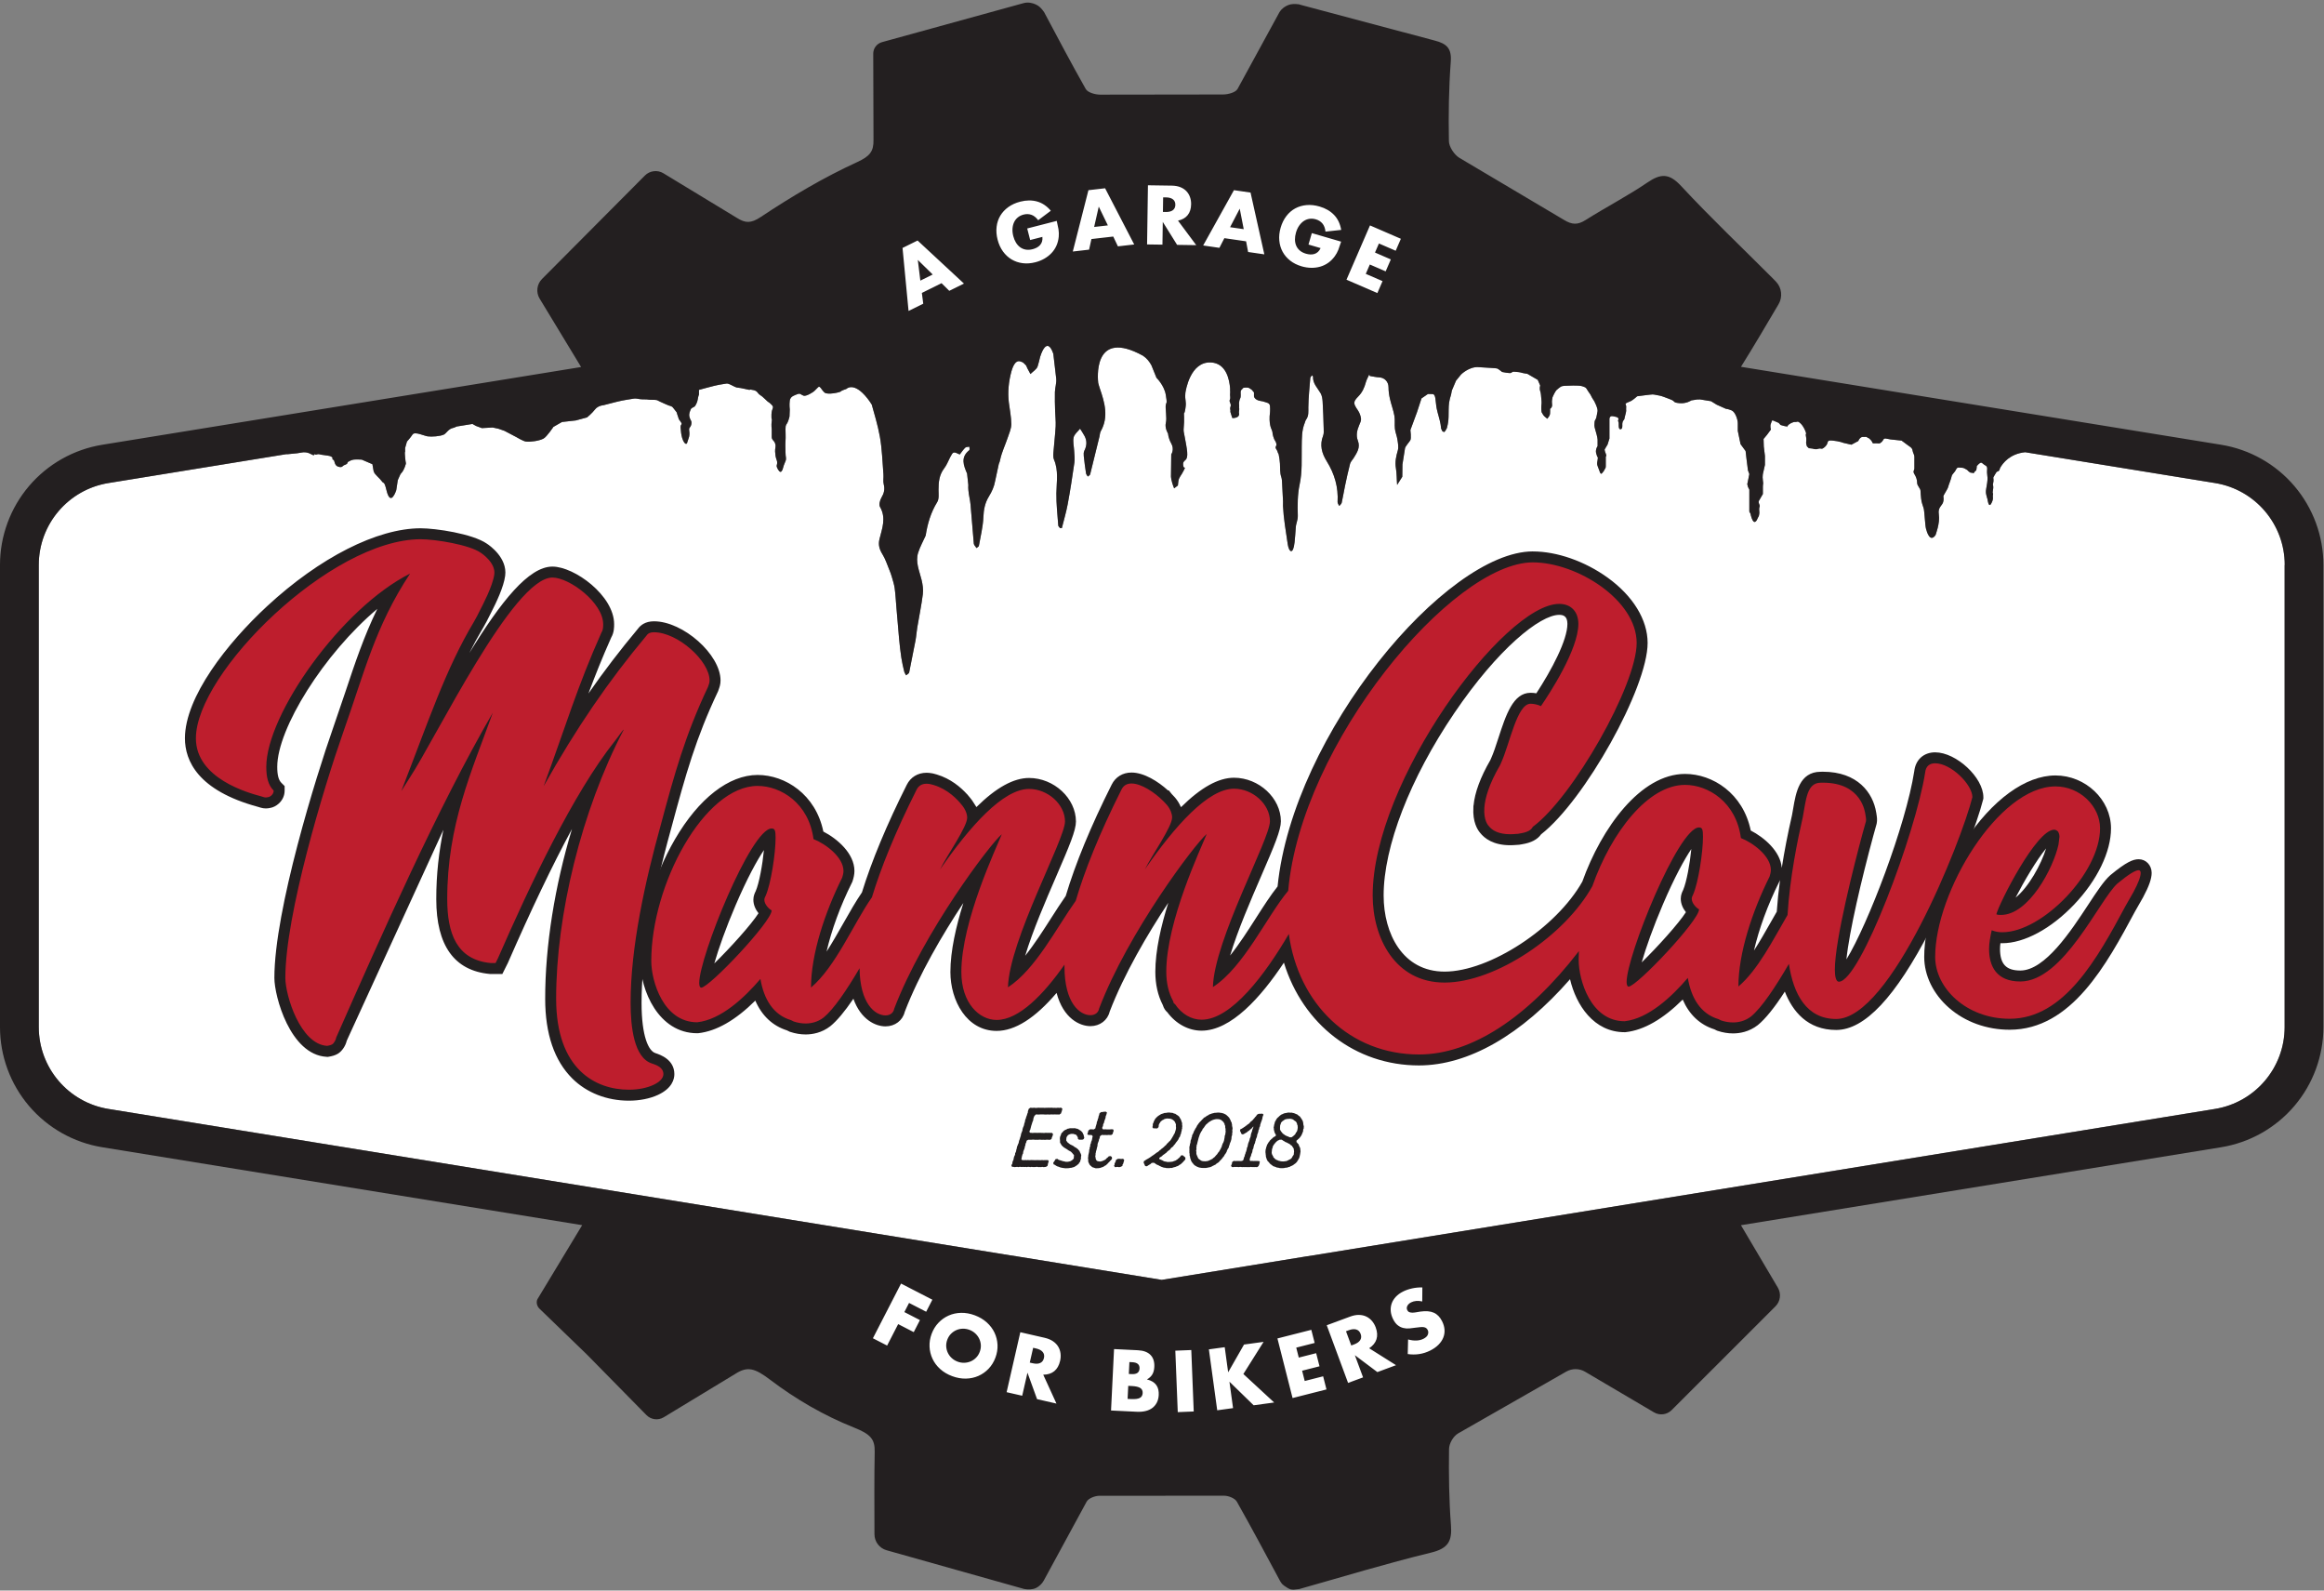<?xml version="1.0" encoding="UTF-8" standalone="no"?><!DOCTYPE svg PUBLIC "-//W3C//DTD SVG 1.1//EN" "http://www.w3.org/Graphics/SVG/1.1/DTD/svg11.dtd"><svg width="100%" height="100%" viewBox="0 0 1767 1209" version="1.1" xmlns="http://www.w3.org/2000/svg" xmlns:xlink="http://www.w3.org/1999/xlink" xml:space="preserve" xmlns:serif="http://www.serif.com/" style="fill-rule:evenodd;clip-rule:evenodd;stroke-linejoin:round;stroke-miterlimit:2;"><rect x="0" y="0" width="1767" height="1209" fill="#808080" stroke="none"/><path d="M1737.07,429.425l0,351.242c0,30.929 -22.433,57.292 -52.963,62.25l-685.371,111.242l-5.238,0.8l-110.225,17.892l-110.204,-17.888l-5.25,-0.804l-685.371,-111.242c-30.529,-4.958 -52.963,-31.321 -52.963,-62.25l-0,-351.242c-0,-30.929 22.433,-57.296 52.963,-62.25l135.496,-21.996l0.342,0.1l7.717,-0.758l3.663,-0.592c0.908,-0.15 3.588,-0.583 6.988,1.35c3.4,1.933 1.858,-0.804 2.788,0c0.93,0.804 1.629,-0.338 3.258,0c1.629,0.338 1.163,0.358 6.275,1.004c5.112,0.646 3.717,2.842 3.717,2.842l0.933,0.463c0.929,0.467 0.458,4.163 3.488,5.117c3.317,1.046 3.183,-0.654 4.646,-1.163c3.471,-1.213 1.863,-1.858 3.025,-2.558c1.162,-0.7 2.558,-1.396 4.183,-1.629c1.625,-0.233 6.046,0 6.046,0l8.138,3.488l0.696,3.954c0.7,3.954 0,0 0.463,1.879c0.463,1.879 4.65,5.092 6.046,7.188c1.396,2.096 1.708,-0.638 3.488,6.738c3.217,13.358 7.438,0 7.438,0l1.167,-7.667l2.092,-4.654c0,0 2.417,-1.925 3.95,-7.438c0.346,-1.238 0,0 -0.467,-5.113c-0.467,-5.113 0,-4.183 0,-4.183l0,-3.025c0,0 0.467,-1.858 1.396,-4.883c0,0 2.558,-2.788 4.242,-5.346c1.684,-2.558 8.679,1.008 11.567,1.396c3.075,0.417 9.538,-0.029 12.321,-1.396c0.85,-0.413 1.863,-1.625 2.788,-2.554c0.933,-0.933 2.354,-2.158 4.088,-2.438c0.588,-0.096 1.654,-0.55 2.8,-1.104l11.983,-1.942l2.75,1.533l4.417,1.625l8.171,-0.467l4.383,0.933l4.65,1.625l8.833,4.65c0,0 5.404,3.213 7.442,3.483c3.388,0.463 10.517,-0.617 13.483,-2.321c2.5,-1.438 7.438,-8.833 7.438,-8.833l6.513,-3.721l10.463,-1.163l8.6,-2.325c0,0 3.721,-3.021 6.042,-6.042c2.321,-3.021 6.513,-3.254 6.513,-3.254l9.067,-2.329c0,0 4.196,-1.083 8.158,-1.725l2.175,-0.354l2.079,-0.338l0.854,-0.138l0.133,-0.021c3.171,-0.517 4.033,0.483 7.288,0.483c3.255,0 3.021,0 4.65,0.233c1.629,0.233 3.488,0 5.346,0.229c1.858,0.238 0,0 7.113,3.058c7.108,3.05 1.258,0.433 3.579,1.363c2.329,0.933 1.4,0.233 4.883,4.65c0.608,0.771 0,0 1.167,3.25c1.163,3.258 0.229,1.629 2.088,4.188c1.859,2.559 -0.229,1.396 0,4.575c0.229,3.179 0.467,5.188 1.167,7.746c0.7,2.558 2.671,5.783 3.688,4.042l1.592,-4.908c0,0 0.529,-2.154 0.079,-4.708c-0.45,-2.563 1.146,-2.092 1.617,-4.883c0.463,-2.792 -0.7,-2.558 -1.396,-5.35c-0.696,-2.792 0.463,-4.417 0.925,-5.808c0.471,-1.396 2.563,-1.629 3.258,-2.558c0.695,-0.929 1.858,-3.258 2.088,-5.117c0.23,-1.859 0.933,-3.717 0.933,-3.717l0,-3.488c0,0 12.183,-3.383 15.163,-3.867l5.7,-0.925c1.55,-0.25 4.013,1.304 6.333,2.417c2.329,1.113 2.092,0.283 7.908,1.679c5.808,1.396 2.788,0.229 3.95,0.463c1.162,0.234 4.183,0.233 5.579,2.325c1.396,2.092 2.096,1.396 5.579,4.879c3.483,3.483 2.325,1.629 4.879,4.188c2.554,2.559 0.233,2.325 0.029,7.446c-0.204,5.121 0.675,2.779 0.204,5.342c-0.463,2.554 0,6.025 0,6.025l0,5.658c0,2.621 1.629,2.496 2.563,5.05c0.925,2.563 -0.233,3.721 0,6.279c0.233,2.558 0.229,3.721 1.163,6.275c0.934,2.554 0,3.721 0,4.65c0,0.929 1.625,4.183 2.788,4.421c1.163,0.229 1.858,-2.096 2.092,-3.025c0.234,-0.929 0.7,-2.558 1.758,-4.883c1.058,-2.325 0.1,-3.021 0.1,-6.742c0,-3.721 -0.229,-5.579 0,-8.833c0.238,-3.254 0,-5.346 0,-9.067c0,-3.721 0.7,-3.021 1.629,-5.113c0.929,-2.092 1.421,-4.417 1.421,-4.417l0.204,-5.346c0,0 -0.463,-3.488 0,-6.742c0.463,-3.254 3.488,-3.95 5.813,-4.883c2.325,-0.933 2.558,0.463 4.65,1.163c2.092,0.7 7.438,-2.792 8.138,-3.488l3.025,-3c1.392,-1.379 2.554,2.3 4.879,4.163c2.325,1.863 11.854,-0.233 12.321,-0.929c0.467,-0.696 4.188,-1.858 4.188,-1.858c0,0 5.579,-6.05 16.038,7.204c1.229,1.554 2.308,3.121 3.275,4.679l0.75,2.683l2.292,8.204l0.008,0.017c1.196,4.433 2.296,8.883 3.104,13.375c1.704,9.454 1.938,19.15 2.725,28.746c0.208,2.504 -0.404,5.158 0.225,7.538c1,3.783 0.238,6.842 -1.746,10.179c-1.175,1.983 -2.038,5.375 -1.05,7.092c4.808,8.333 1.558,16.35 -0.417,24.317c-1.117,4.521 -0.038,7.963 2.325,11.771c2.233,3.6 3.5,7.754 5.138,11.679c0.679,1.646 1.317,3.313 1.8,5.013c0.85,2.971 1.854,5.942 2.275,8.979c0.654,4.779 0.879,9.613 1.292,14.429l2.063,23.983c0.454,4.829 0.983,9.654 1.708,14.446c0.529,3.517 1.358,6.996 2.188,10.463c0.242,1.008 0.929,1.917 1.417,2.871c0.808,-0.713 2.167,-1.325 2.346,-2.167l4.829,-24.367c0.596,-3.217 0.775,-6.5 1.317,-9.729c1.413,-8.488 3.2,-16.925 4.258,-25.454c0.442,-3.588 -0.138,-7.438 -1.013,-11.004c-1.675,-6.792 -4.804,-13.454 -2.546,-20.542c1.383,-4.338 3.667,-8.413 5.546,-12.613c0.063,-0.138 0.146,-0.271 0.171,-0.417c1.383,-8.95 3.883,-17.471 8.779,-25.417c1.488,-2.425 0.988,-6.092 0.979,-9.192c-0.025,-5.888 0.475,-11.492 4.367,-16.504c1.913,-2.467 2.988,-5.525 4.454,-8.304c2.371,-4.467 2.379,-4.463 7.333,-2.163c1.333,-1.708 2.567,-3.604 4.158,-5.167c0.638,-0.629 2.067,-0.517 3.133,-0.746c-0.008,0.917 0.392,2.292 -0.088,2.671c-6.817,5.438 -4.263,11.592 -1.646,17.767l0.942,8.613c-0.125,1.338 -0.038,2.758 0.058,4.013c0.271,3.638 1.288,7.225 1.621,10.863l2.5,29.783c0.104,1.079 1.242,2.071 2.067,3.358c0.942,-0.838 1.7,-1.179 1.775,-1.629c1.267,-7.283 3.133,-14.554 3.429,-21.888c0.229,-5.692 1.188,-10.817 4.179,-15.679c2.258,-3.671 4.025,-7.483 4.746,-11.75l0.008,-0.013l2.796,-12.983l0.004,-0.008c0.496,-0.946 0.796,-2.121 1.1,-3.508c1.204,-5.554 3.783,-10.821 5.608,-16.267c1.154,-3.442 2.783,-6.975 2.788,-10.471c0.004,-5.479 -1.208,-10.954 -1.863,-16.438c-0.971,-8.146 -0.117,-16.021 1.967,-23.704c3.113,-11.013 7.488,-7.017 8.154,-7.017c0.7,0 3.029,2.617 3.029,2.617c0.258,0.692 0.571,1.367 0.904,2.033l0.138,0.292l-0.004,-0.021c0.713,1.392 1.517,2.754 2.233,4.142c1.888,-1.925 4.758,-3.567 5.463,-5.825c0.754,-2.404 1.363,-4.85 1.929,-7.308c0.025,-0.046 0.042,-0.083 0.042,-0.083c0,0 4.867,-16.788 9.946,-2.238l2.221,18.992c0.329,3.321 -0.9,6.758 -1.004,10.154c-0.142,4.833 0.05,9.675 0.175,14.513c0.1,3.858 0.613,7.733 0.4,11.571c-0.367,6.683 -1.213,13.346 -1.717,20.025c-0.129,1.763 -0.208,3.742 0.467,5.313c3.604,8.363 1.917,16.925 1.8,25.504c-0.108,8.163 0.846,16.342 1.438,24.504c0.046,0.679 0.858,1.308 1.313,1.963l1.4,0.058c1.513,-6.083 3.333,-12.117 4.471,-18.267c1.946,-10.508 3.579,-21.079 5.088,-31.658c0.413,-2.892 -0.046,-5.9 -0.188,-8.854c-0.163,-3.425 -1.117,-6.983 -0.396,-10.217c0.538,-2.421 3.179,-4.417 4.883,-6.604c1.158,1.875 2.425,3.7 3.446,5.638c1.967,3.721 1.688,7.404 -0.192,11.142c-0.563,1.125 -0.575,2.633 -0.442,3.925c0.463,4.433 1.05,8.854 1.729,13.263c0.129,0.846 0.888,1.608 1.354,2.404c0.613,-0.546 1.608,-1.004 1.775,-1.654l7.121,-28.9c0.313,-1.296 0.296,-2.763 0.942,-3.883c6.217,-10.913 2.904,-22.004 -0.658,-32.4c-0.504,-1.458 -0.908,-2.896 -1.275,-4.329c-0.308,-2.55 -4.121,-39.246 30.363,-22.571c0.154,0.079 0.304,0.158 0.467,0.229c1.102,0.546 2.193,1.116 3.271,1.708c2.963,1.967 4.975,4.679 6.367,7.267l3.833,9.475c0,0 5.904,5.729 7.088,12.967c1.184,7.238 0.55,5.029 0.008,7.533c-0.542,2.504 1.013,10.063 0.025,13.821c-0.988,3.758 1.708,8.188 1.708,8.188c0,0 0.033,3.142 2.492,7.567c2.459,4.425 -0.096,8.163 -0.096,8.163l-0.133,10.992l-0.071,5.65c0,0 -0.042,3.142 2.4,9.142l2.854,-2.167l0.354,-3.138c0.35,-3.133 2.25,-4.367 4.183,-8.425c1.933,-4.058 0,0 -0.508,-3.779c-0.513,-3.771 2.163,-3.113 2.825,-5.925c0.663,-2.821 0.071,-5.658 -0.513,-9.433c-0.584,-3.775 -1.475,-7.554 -1.879,-10.071c-0.404,-2.517 0.5,-5.65 0.258,-11.304c-0.242,-5.654 0,0 1.021,-6.579c0.925,-5.967 -0.542,-5.283 -0.046,-11.625c0.208,-1.508 3.563,-24.167 19.575,-23.233c11.35,0.663 13.958,12.667 14.479,20.154c-0.05,0.25 -0.113,0.396 -0.013,1.558c0.175,2.096 -0.25,1.571 0.05,4.358c0.3,2.787 -1.171,2.092 0,4.708c1.171,2.616 -0.392,2.788 0.038,4.879c0.43,2.091 -0.321,0.875 0.404,2.967c0.725,2.092 1.075,3.488 1.075,3.488c0,0 0.175,0.346 2.092,0c1.917,-0.346 2.967,-1.221 3.142,-2.442c0.175,-1.221 -0.35,-0.696 0,-2.967c0.35,-2.271 -0.104,-1.221 0.033,-3.138c0.137,-1.917 -0.288,-1.567 0.1,-4.008c0.388,-2.441 0.913,-1.746 1.088,-3.838c0.175,-2.092 -0.525,-4.104 0.696,-5.017c1.221,-0.913 0.35,-1.429 2.617,-1.604c2.267,-0.175 3.138,0.346 3.138,0.346l1.913,1.258l1.746,2.054l0,1.863c-0.05,0.354 -0.033,0.675 0,0.979l0,0.296l0.063,0.058c0.783,3.196 6.25,3.529 6.313,3.533l0.775,0.242c2.617,0.875 4.813,0.875 5.021,3.488c0.208,2.613 0,4.708 0,4.708c-1.138,8.658 1.1,12.729 1.1,12.729c1.375,3.313 0.329,1.921 1.375,5.583c1.046,3.662 1.833,3.179 2.346,5.442c0.513,2.263 -1.45,2.154 0,4.321c1.45,2.167 0.496,1.633 1.771,3.775c0.233,1.188 0.442,2.379 0.613,3.571c0.013,0.225 0.033,0.421 0.067,0.554c0.136,1.003 0.239,2.011 0.308,3.021c0.217,3.413 -0.146,6.804 1.004,10.167c0.546,1.6 0.538,3.404 0.642,5.129l0.692,13.413c0.054,1.121 -0.083,2.254 -0.038,3.358c0.442,9.492 2.138,19.183 3.583,29.021c0.933,6.383 4.183,8.538 5.229,-1.396c0.213,-2.029 0.775,-8.7 0.875,-10.813c0.167,-3.721 1.675,-5.688 1.567,-9.417c-0.229,-8.029 -0.242,-16.033 1.4,-23.658c2.083,-9.7 1.425,-19.225 1.579,-28.808c0.1,-6.133 -0.054,-12.163 2.3,-17.954c0.342,-0.842 0.513,-1.808 1.033,-2.517c2.1,-2.858 1.671,-5.983 1.704,-9.292c0.092,-7.463 0.883,-14.917 1.483,-22.367c0.054,-0.654 0.792,-1.254 1.288,-1.996c0.429,0.508 0.8,0.75 0.788,0.967c-0.288,5.258 3.454,8.613 5.783,12.679c1.046,1.833 1.396,4.225 1.525,6.4c0.413,6.804 0.617,13.617 0.808,20.433c0.05,1.821 0.2,3.817 -0.438,5.438c-2.796,7.071 -0.975,13.417 2.771,19.433c5.917,9.508 8.9,19.717 8.225,30.967c-0.054,0.971 0.833,2 1.275,3c0.642,-0.817 1.654,-1.554 1.858,-2.471c0.958,-4.238 1.617,-8.542 2.517,-12.796c1.188,-5.629 2.379,-11.267 3.842,-16.829c0.408,-1.563 1.796,-2.854 2.692,-4.3c2.525,-4.067 5.271,-7.983 3.233,-13.279c-1.542,-4.004 -0.629,-7.983 1.042,-11.838c0.675,-1.567 1.558,-3.363 1.354,-4.925c-0.302,-2.251 -1.116,-4.404 -2.379,-6.292c-3.6,-5.254 -3.779,-6.354 0.45,-10.688c2.942,-3.017 4.513,-6.583 5.592,-10.558c0.558,-2.075 1.708,-3.983 2.592,-5.967l0.504,1.138c2.375,0.367 4.746,0.933 7.138,1.046c4.121,0.2 7.025,3.429 7.021,7.538c-0.004,2.904 0.425,5.863 1.063,8.704c0.983,4.35 2.608,8.563 3.4,12.938c0.575,3.233 0.017,6.65 0.404,9.933c0.325,2.771 1.513,5.433 1.917,8.204c0.404,2.725 1.004,5.733 0.271,8.254c-1.304,4.463 -2.246,8.704 -1.438,13.421c0.721,4.179 0.55,8.504 0.929,12.75l3.929,-6.196l0.113,-9.354l1.963,-12.346c0.321,-1.504 3.071,-4.488 3.992,-5.983c0.929,-1.5 0.1,-7.842 0.1,-7.842l4.996,-13.517l3.446,-10.521l4.867,-3.346l3,0.038c1.971,-0.233 2.404,1.617 2.692,3.433c0.413,2.613 0.492,5.292 1.05,7.871c0.846,3.95 2.221,7.796 2.908,11.767c0.168,1.013 0.299,2.032 0.392,3.054l0.025,0.171l0.975,2.025c1.129,0.354 1.125,0.921 1.813,0.133c0.688,-0.788 1.613,-2.692 1.613,-2.692l0.6,-2.625c0,0 0.6,-2.792 0.638,-5.846l0.067,-5.379c0,0 -0.058,-4.692 0.892,-8.188c0.95,-3.496 1.058,-3.154 1.55,-6.429l3.163,-7.454l3.838,-4.708c0,0 6.1,-6.1 13.246,-5.579c7.146,0.521 13.429,0.696 14.3,1.046c0.871,0.35 3.663,2.617 3.663,2.617c0,0 5.754,1.221 6.8,0.696c1.046,-0.525 0.696,-1.046 2.788,-0.871c2.092,0.175 4.183,0.35 5.054,0.7c0.871,0.35 4.533,0.871 4.533,0.871l7.913,4.6l1.854,4.292c0,0 -0.7,2.092 0,4.183c0.7,2.091 0.521,2.792 0.871,5.925c0.35,3.142 0.175,3.663 0,5.579c-0.175,1.916 0.2,4.538 0.2,4.538c0,0 1.371,2.613 2.067,3.138c0.696,0.525 2.267,1.917 2.267,1.917c1.917,-2.442 1.917,-2.788 2.092,-4.008c0.175,-1.22 0,-3.488 0,-3.488c0,0 1.571,-0.875 1.571,-2.792c0,-1.917 -0.35,-2.267 0,-4.358c0.35,-2.091 0.175,-1.396 1.046,-3.308c0.871,-1.921 2.092,-3.663 2.092,-3.663c0,0 2.967,-2.792 4.363,-3.138c1.396,-0.346 3.658,-0.35 3.658,-0.35c0,0 9.067,-0.525 11.679,0.35c2.612,0.875 2.792,0.871 4.013,2.963c1.221,2.092 2.092,2.792 2.788,4.358c0.696,1.566 2.267,3.833 2.267,3.833c0,0 3.142,5.754 2.617,8.021c-0.525,2.267 -0.35,2.442 -0.871,4.533c-0.521,2.091 -1.396,1.917 -1.396,4.013c0,2.096 -0.521,1.917 0.871,6.45c1.392,4.533 1.458,6.45 1.458,6.45l0,4.883c0,0 -1.283,1.921 -1.283,3.833c0,1.912 0.696,2.788 0.871,3.838c0.175,1.05 0.988,-0.175 0.413,2.963c-0.588,3.138 -0.404,3.313 0.204,5.058c0.608,1.745 1.129,2.963 1.129,2.963c0,0 0.696,2.617 1.396,2.267c0.7,-0.35 -0.7,1.221 0.696,-0.35c1.396,-1.571 1.396,-1.742 1.917,-2.788c0.521,-1.046 0.875,-0.871 0.875,-2.617l0,-7.15c0,0 0.871,-0.346 0,-2.267c-0.871,-1.921 -0.875,-3.133 -0.875,-3.133l2.267,-3.838l1.396,-4.533l0,-14.296c0,0 -0.346,-3.317 2.792,-2.617c3.138,0.7 3.663,0.696 4.008,1.742c0.345,1.046 -0.696,1.396 0,2.442c0.696,1.046 -0.467,5.521 1.454,5.696c1.921,0.175 1.513,-3.254 1.513,-3.254c0,0 -0.146,-2.113 0.8,-3.321c0.946,-1.208 0.767,-1.038 1.117,-2.783c0.35,-1.745 1.042,-3.488 1.042,-4.879c0,-1.391 -0.171,-0.35 0,-2.617c0.171,-2.267 -1.738,-2.267 1.046,-3.488c2.792,-1.221 1.396,-0.525 2.792,-1.221c1.396,-0.696 4.533,-3.488 4.533,-3.488c0,0 10.288,-1.392 11.683,-1.392c1.395,0 3.838,0.7 5.229,0.871c1.391,0.171 4.883,1.567 4.883,1.567c0,0 -0.35,-0.175 3.663,1.396c4.013,1.571 1.221,2.267 6.625,2.788c5.404,0.521 9.063,-2.092 9.063,-2.092l4.363,-0.696c1.004,-0.142 0.7,0.083 2.342,-0.042l8.263,1.338l4.329,2.658l7.033,3.138c0,0 1.338,0 4.242,1.163c2.904,1.163 4.767,7.092 4.767,9.767l0,5.808l2.092,10.113l3.838,5.233l0.7,6.042l1.1,8.658l1.046,2.804l-0.871,4.346l-0.696,3.313l0.521,2.092l1.046,2.096l0,16.733c0,0 0.354,0.667 0.842,1.483c1.029,4.65 3,10.029 5.825,2.838c0.504,-0.667 0.713,-1.213 0.833,-2.404c0.171,-1.742 0.171,-0.171 0,-3.138c-0.171,-2.967 0.954,-2.442 0.129,-4.183c-0.825,-1.741 -0.479,-2.613 -0.479,-2.613l3.138,-5.404l0,-5.408c0,-2.963 0.525,-1.392 0,-4.879c-0.525,-3.487 0.233,-5.929 0.233,-5.929l1.338,-5.929l0,-6.8l-0.871,-7.146l-0.175,-5.754l2.613,-3.138l2.967,-4.013c0,0 -0.871,-2.617 0,-4.533c0.871,-1.916 0.35,-2.963 2.267,-2.092c1.917,0.871 3.663,1.567 3.663,1.567l1.396,1.571c0,0 3.833,1.221 4.529,1.046c0.696,-0.175 -0.346,1.571 0.696,-0.175c1.042,-1.746 4.358,-3.313 5.929,-3.138c1.571,0.175 1.571,-1.221 4.008,1.046c2.437,2.267 3.838,5.929 4.188,7.15c0.35,1.221 -0.525,0.696 0,2.792c0.525,2.096 0.088,4.704 0.088,4.704c0,0 0.258,2.967 1.133,3.317c0.875,0.35 0,1.046 2.267,1.046c2.267,0 2.963,1.217 5.754,0.346c2.791,-0.871 2.267,1.217 5.404,-1.742c3.142,-2.967 0.175,-5.058 5.579,-4.533c5.404,0.525 8.192,1.742 8.192,1.742l6.104,1.396l5.229,-2.792c0,0 1.221,-3.313 3.663,-3.138c2.442,0.175 1.921,-0.521 3.663,0.7c1.742,1.221 -0.871,-1.221 1.746,1.221c2.617,2.442 0.696,3.138 3.658,2.963c2.962,-0.175 3.142,0.696 4.883,-0.871c1.704,-1.538 1.258,-2.892 3.188,-2.792l3.788,0.7c2.774,0.347 5.554,0.645 8.338,0.892c0.004,0.004 3.463,2.596 5.088,3.754c1.625,1.158 3.021,1.858 3.254,3.717c0.233,1.859 1.392,3.258 1.392,4.654l0,9.063c0,1.396 -1.392,2.004 0,4.258c1.392,2.254 2.092,4.346 2.092,6.671c0,2.325 2.563,4.183 2.563,6.046c0,1.863 0.229,2.554 0.463,5.808c0.234,3.254 1.629,6.042 2.092,8.138c0.463,2.096 0.933,12.35 1.629,14.908c0.696,2.558 3.021,10.663 7.204,4.854c0,0 3.592,-9.308 2.558,-15.588c-1.034,-6.28 3.083,-6.5 3.517,-10.683c0.434,-4.183 -1.192,-1.858 1.6,-6.513c2.788,-4.646 1.392,-3.017 3.254,-7.667c1.862,-4.65 0.696,-4.421 3.021,-6.975c2.325,-2.554 1.625,-4.183 4.188,-3.954c2.554,0.233 2.788,0 4.413,0.929l1.629,0.933c0,0 1.858,2.321 3.254,2.092c1.396,-0.229 0.929,1.396 2.325,-0.696c1.396,-2.092 0.929,0.463 1.396,-2.096c0.467,-2.559 -0.058,-1.975 0.463,-2.554c3.363,-3.733 3.488,-2.092 4.883,-1.167l1.396,0.933c0,0 1.396,0.463 1.396,2.321c0,1.858 -0.238,2.242 0,4.258c0.229,2.021 0.463,3.183 0,6.671c-0.463,3.488 -1.167,5.813 -0.933,7.671c0.234,1.858 1.2,4.879 1.2,4.879c0,0 0.779,7.038 2.871,3.083c2.092,-3.955 0.813,-4.704 1.275,-6.567c0.471,-1.863 -0.696,0 0,-3.721c0.696,-3.721 -0.467,-3.254 0.117,-5.117c0.584,-1.863 0.117,-4.183 0.117,-4.183c0,0 0.7,-1.625 2.092,-3.717c0.8,-1.2 1.45,-0.954 2.029,-1.392c0.371,-0.288 0.717,-0.846 1.058,-2.258c2.054,-3.713 7.475,-10.796 19.067,-11.963l144.383,23.433c30.529,4.954 52.963,31.321 52.963,62.25l-0.042,-0.001Z" style="fill:#fff;"/><path d="M1737.07,429.425l0,351.242c0,30.929 -22.433,57.292 -52.963,62.25l-685.371,111.242l-5.238,0.8l-110.225,17.892l-110.204,-17.888l-5.25,-0.804l-685.371,-111.242c-30.529,-4.958 -52.963,-31.321 -52.963,-62.25l-0,-351.242c-0,-30.929 22.433,-57.296 52.963,-62.25l135.496,-21.996l0.342,0.1l7.717,-0.758l3.663,-0.592c0.908,-0.15 3.588,-0.583 6.988,1.35c3.4,1.933 1.858,-0.804 2.788,0c0.93,0.804 1.629,-0.338 3.258,0c1.629,0.338 1.163,0.358 6.275,1.004c5.112,0.646 3.717,2.842 3.717,2.842l0.933,0.463c0.929,0.467 0.458,4.163 3.488,5.117c3.317,1.046 3.183,-0.654 4.646,-1.163c3.471,-1.213 1.863,-1.858 3.025,-2.558c1.162,-0.7 2.558,-1.396 4.183,-1.629c1.625,-0.233 6.046,0 6.046,0l8.138,3.488l0.696,3.954c0.7,3.954 0,0 0.463,1.879c0.463,1.879 4.65,5.092 6.046,7.188c1.396,2.096 1.708,-0.638 3.488,6.738c3.217,13.358 7.438,0 7.438,0l1.167,-7.667l2.092,-4.654c0,0 2.417,-1.925 3.95,-7.438c0.346,-1.238 0,0 -0.467,-5.113c-0.467,-5.113 0,-4.183 0,-4.183l0,-3.025c0,0 0.467,-1.858 1.396,-4.883c0,0 2.558,-2.788 4.242,-5.346c1.684,-2.558 8.679,1.008 11.567,1.396c3.075,0.417 9.538,-0.029 12.321,-1.396c0.85,-0.413 1.863,-1.625 2.788,-2.554c0.933,-0.933 2.354,-2.158 4.088,-2.438c0.588,-0.096 1.654,-0.55 2.8,-1.104l11.983,-1.942l2.75,1.533l4.417,1.625l8.171,-0.467l4.383,0.933l4.65,1.625l8.833,4.65c0,0 5.404,3.213 7.442,3.483c3.388,0.463 10.517,-0.617 13.483,-2.321c2.5,-1.438 7.438,-8.833 7.438,-8.833l6.513,-3.721l10.463,-1.163l8.6,-2.325c0,0 3.721,-3.021 6.042,-6.042c2.321,-3.021 6.513,-3.254 6.513,-3.254l9.067,-2.329c0,0 4.196,-1.083 8.158,-1.725l2.175,-0.354l2.079,-0.338l0.854,-0.138l0.133,-0.021c3.171,-0.517 4.033,0.483 7.288,0.483c3.255,0 3.021,0 4.65,0.233c1.629,0.233 3.488,0 5.346,0.229c1.858,0.238 0,0 7.113,3.058c7.108,3.05 1.258,0.433 3.579,1.363c2.329,0.933 1.4,0.233 4.883,4.65c0.608,0.771 0,0 1.167,3.25c1.163,3.258 0.229,1.629 2.088,4.188c1.859,2.559 -0.229,1.396 0,4.575c0.229,3.179 0.467,5.188 1.167,7.746c0.7,2.558 2.671,5.783 3.688,4.042l1.592,-4.908c0,0 0.529,-2.154 0.079,-4.708c-0.45,-2.563 1.146,-2.092 1.617,-4.883c0.463,-2.792 -0.7,-2.558 -1.396,-5.35c-0.696,-2.792 0.463,-4.417 0.925,-5.808c0.471,-1.396 2.563,-1.629 3.258,-2.558c0.695,-0.929 1.858,-3.258 2.088,-5.117c0.23,-1.859 0.933,-3.717 0.933,-3.717l0,-3.488c0,0 12.183,-3.383 15.163,-3.867l5.7,-0.925c1.55,-0.25 4.013,1.304 6.333,2.417c2.329,1.113 2.092,0.283 7.908,1.679c5.808,1.396 2.788,0.229 3.95,0.463c1.162,0.234 4.183,0.233 5.579,2.325c1.396,2.092 2.096,1.396 5.579,4.879c3.483,3.483 2.325,1.629 4.879,4.188c2.554,2.559 0.233,2.325 0.029,7.446c-0.204,5.121 0.675,2.779 0.204,5.342c-0.463,2.554 0,6.025 0,6.025l0,5.658c0,2.621 1.629,2.496 2.563,5.05c0.925,2.563 -0.233,3.721 0,6.279c0.233,2.558 0.229,3.721 1.163,6.275c0.934,2.554 0,3.721 0,4.65c0,0.929 1.625,4.183 2.788,4.421c1.163,0.229 1.858,-2.096 2.092,-3.025c0.234,-0.929 0.7,-2.558 1.758,-4.883c1.058,-2.325 0.1,-3.021 0.1,-6.742c0,-3.721 -0.229,-5.579 0,-8.833c0.238,-3.254 0,-5.346 0,-9.067c0,-3.721 0.7,-3.021 1.629,-5.113c0.929,-2.092 1.421,-4.417 1.421,-4.417l0.204,-5.346c0,0 -0.463,-3.488 0,-6.742c0.463,-3.254 3.488,-3.95 5.813,-4.883c2.325,-0.933 2.558,0.463 4.65,1.163c2.092,0.7 7.438,-2.792 8.138,-3.488l3.025,-3c1.392,-1.379 2.554,2.3 4.879,4.163c2.325,1.863 11.854,-0.233 12.321,-0.929c0.467,-0.696 4.188,-1.858 4.188,-1.858c0,0 5.579,-6.05 16.038,7.204c1.229,1.554 2.308,3.121 3.275,4.679l0.75,2.683l2.292,8.204l0.008,0.017c1.196,4.433 2.296,8.883 3.104,13.375c1.704,9.454 1.938,19.15 2.725,28.746c0.208,2.504 -0.404,5.158 0.225,7.538c1,3.783 0.238,6.842 -1.746,10.179c-1.175,1.983 -2.038,5.375 -1.05,7.092c4.808,8.333 1.558,16.35 -0.417,24.317c-1.117,4.521 -0.038,7.963 2.325,11.771c2.233,3.6 3.5,7.754 5.138,11.679c0.679,1.646 1.317,3.313 1.8,5.013c0.85,2.971 1.854,5.942 2.275,8.979c0.654,4.779 0.879,9.613 1.292,14.429l2.063,23.983c0.454,4.829 0.983,9.654 1.708,14.446c0.529,3.517 1.358,6.996 2.188,10.463c0.242,1.008 0.929,1.917 1.417,2.871c0.808,-0.713 2.167,-1.325 2.346,-2.167l4.829,-24.367c0.596,-3.217 0.775,-6.5 1.317,-9.729c1.413,-8.488 3.2,-16.925 4.258,-25.454c0.442,-3.588 -0.138,-7.438 -1.013,-11.004c-1.675,-6.792 -4.804,-13.454 -2.546,-20.542c1.383,-4.338 3.667,-8.413 5.546,-12.613c0.063,-0.138 0.146,-0.271 0.171,-0.417c1.383,-8.95 3.883,-17.471 8.779,-25.417c1.488,-2.425 0.988,-6.092 0.979,-9.192c-0.025,-5.888 0.475,-11.492 4.367,-16.504c1.913,-2.467 2.988,-5.525 4.454,-8.304c2.371,-4.467 2.379,-4.463 7.333,-2.163c1.333,-1.708 2.567,-3.604 4.158,-5.167c0.638,-0.629 2.067,-0.517 3.133,-0.746c-0.008,0.917 0.392,2.292 -0.088,2.671c-6.817,5.438 -4.263,11.592 -1.646,17.767l0.942,8.613c-0.125,1.338 -0.038,2.758 0.058,4.013c0.271,3.638 1.288,7.225 1.621,10.863l2.5,29.783c0.104,1.079 1.242,2.071 2.067,3.358c0.942,-0.838 1.7,-1.179 1.775,-1.629c1.267,-7.283 3.133,-14.554 3.429,-21.888c0.229,-5.692 1.188,-10.817 4.179,-15.679c2.258,-3.671 4.025,-7.483 4.746,-11.75l0.008,-0.013l2.796,-12.983l0.004,-0.008c0.496,-0.946 0.796,-2.121 1.1,-3.508c1.204,-5.554 3.783,-10.821 5.608,-16.267c1.154,-3.442 2.783,-6.975 2.788,-10.471c0.004,-5.479 -1.208,-10.954 -1.863,-16.438c-0.971,-8.146 -0.117,-16.021 1.967,-23.704c3.113,-11.013 7.488,-7.017 8.154,-7.017c0.7,0 3.029,2.617 3.029,2.617c0.258,0.692 0.571,1.367 0.904,2.033l0.138,0.292l-0.004,-0.021c0.713,1.392 1.517,2.754 2.233,4.142c1.888,-1.925 4.758,-3.567 5.463,-5.825c0.754,-2.404 1.363,-4.85 1.929,-7.308c0.025,-0.046 0.042,-0.083 0.042,-0.083c0,0 4.867,-16.788 9.946,-2.238l2.221,18.992c0.329,3.321 -0.9,6.758 -1.004,10.154c-0.142,4.833 0.05,9.675 0.175,14.513c0.1,3.858 0.613,7.733 0.4,11.571c-0.367,6.683 -1.213,13.346 -1.717,20.025c-0.129,1.763 -0.208,3.742 0.467,5.313c3.604,8.363 1.917,16.925 1.8,25.504c-0.108,8.163 0.846,16.342 1.438,24.504c0.046,0.679 0.858,1.308 1.313,1.963l1.4,0.058c1.513,-6.083 3.333,-12.117 4.471,-18.267c1.946,-10.508 3.579,-21.079 5.088,-31.658c0.413,-2.892 -0.046,-5.9 -0.188,-8.854c-0.163,-3.425 -1.117,-6.983 -0.396,-10.217c0.538,-2.421 3.179,-4.417 4.883,-6.604c1.158,1.875 2.425,3.7 3.446,5.638c1.967,3.721 1.688,7.404 -0.192,11.142c-0.563,1.125 -0.575,2.633 -0.442,3.925c0.463,4.433 1.05,8.854 1.729,13.263c0.129,0.846 0.888,1.608 1.354,2.404c0.613,-0.546 1.608,-1.004 1.775,-1.654l7.121,-28.9c0.313,-1.296 0.296,-2.763 0.942,-3.883c6.217,-10.913 2.904,-22.004 -0.658,-32.4c-0.504,-1.458 -0.908,-2.896 -1.275,-4.329c-0.308,-2.55 -4.121,-39.246 30.363,-22.571c0.154,0.079 0.304,0.158 0.467,0.229c1.102,0.546 2.193,1.116 3.271,1.708c2.963,1.967 4.975,4.679 6.367,7.267l3.833,9.475c0,0 5.904,5.729 7.088,12.967c1.184,7.238 0.55,5.029 0.008,7.533c-0.542,2.504 1.013,10.063 0.025,13.821c-0.988,3.758 1.708,8.188 1.708,8.188c0,0 0.033,3.142 2.492,7.567c2.459,4.425 -0.096,8.163 -0.096,8.163l-0.133,10.992l-0.071,5.65c0,0 -0.042,3.142 2.4,9.142l2.854,-2.167l0.354,-3.138c0.35,-3.133 2.25,-4.367 4.183,-8.425c1.933,-4.058 0,0 -0.508,-3.779c-0.513,-3.771 2.163,-3.113 2.825,-5.925c0.663,-2.821 0.071,-5.658 -0.513,-9.433c-0.584,-3.775 -1.475,-7.554 -1.879,-10.071c-0.404,-2.517 0.5,-5.65 0.258,-11.304c-0.242,-5.654 0,0 1.021,-6.579c0.925,-5.967 -0.542,-5.283 -0.046,-11.625c0.208,-1.508 3.563,-24.167 19.575,-23.233c11.35,0.663 13.958,12.667 14.479,20.154c-0.05,0.25 -0.113,0.396 -0.013,1.558c0.175,2.096 -0.25,1.571 0.05,4.358c0.3,2.787 -1.171,2.092 0,4.708c1.171,2.616 -0.392,2.788 0.038,4.879c0.43,2.091 -0.321,0.875 0.404,2.967c0.725,2.092 1.075,3.488 1.075,3.488c0,0 0.175,0.346 2.092,0c1.917,-0.346 2.967,-1.221 3.142,-2.442c0.175,-1.221 -0.35,-0.696 0,-2.967c0.35,-2.271 -0.104,-1.221 0.033,-3.138c0.137,-1.917 -0.288,-1.567 0.1,-4.008c0.388,-2.441 0.913,-1.746 1.088,-3.838c0.175,-2.092 -0.525,-4.104 0.696,-5.017c1.221,-0.913 0.35,-1.429 2.617,-1.604c2.267,-0.175 3.138,0.346 3.138,0.346l1.913,1.258l1.746,2.054l0,1.863c-0.05,0.354 -0.033,0.675 0,0.979l0,0.296l0.063,0.058c0.783,3.196 6.25,3.529 6.313,3.533l0.775,0.242c2.617,0.875 4.813,0.875 5.021,3.488c0.208,2.613 0,4.708 0,4.708c-1.138,8.658 1.1,12.729 1.1,12.729c1.375,3.313 0.329,1.921 1.375,5.583c1.046,3.662 1.833,3.179 2.346,5.442c0.513,2.263 -1.45,2.154 0,4.321c1.45,2.167 0.496,1.633 1.771,3.775c0.233,1.188 0.442,2.379 0.613,3.571c0.013,0.225 0.033,0.421 0.067,0.554c0.136,1.003 0.239,2.011 0.308,3.021c0.217,3.413 -0.146,6.804 1.004,10.167c0.546,1.6 0.538,3.404 0.642,5.129l0.692,13.413c0.054,1.121 -0.083,2.254 -0.038,3.358c0.442,9.492 2.138,19.183 3.583,29.021c0.933,6.383 4.183,8.538 5.229,-1.396c0.213,-2.029 0.775,-8.7 0.875,-10.813c0.167,-3.721 1.675,-5.688 1.567,-9.417c-0.229,-8.029 -0.242,-16.033 1.4,-23.658c2.083,-9.7 1.425,-19.225 1.579,-28.808c0.1,-6.133 -0.054,-12.163 2.3,-17.954c0.342,-0.842 0.513,-1.808 1.033,-2.517c2.1,-2.858 1.671,-5.983 1.704,-9.292c0.092,-7.463 0.883,-14.917 1.483,-22.367c0.054,-0.654 0.792,-1.254 1.288,-1.996c0.429,0.508 0.8,0.75 0.788,0.967c-0.288,5.258 3.454,8.613 5.783,12.679c1.046,1.833 1.396,4.225 1.525,6.4c0.413,6.804 0.617,13.617 0.808,20.433c0.05,1.821 0.2,3.817 -0.438,5.438c-2.796,7.071 -0.975,13.417 2.771,19.433c5.917,9.508 8.9,19.717 8.225,30.967c-0.054,0.971 0.833,2 1.275,3c0.642,-0.817 1.654,-1.554 1.858,-2.471c0.958,-4.238 1.617,-8.542 2.517,-12.796c1.188,-5.629 2.379,-11.267 3.842,-16.829c0.408,-1.563 1.796,-2.854 2.692,-4.3c2.525,-4.067 5.271,-7.983 3.233,-13.279c-1.542,-4.004 -0.629,-7.983 1.042,-11.838c0.675,-1.567 1.558,-3.363 1.354,-4.925c-0.302,-2.251 -1.116,-4.404 -2.379,-6.292c-3.6,-5.254 -3.779,-6.354 0.45,-10.688c2.942,-3.017 4.513,-6.583 5.592,-10.558c0.558,-2.075 1.708,-3.983 2.592,-5.967l0.504,1.138c2.375,0.367 4.746,0.933 7.138,1.046c4.121,0.2 7.025,3.429 7.021,7.538c-0.004,2.904 0.425,5.863 1.063,8.704c0.983,4.35 2.608,8.563 3.4,12.938c0.575,3.233 0.017,6.65 0.404,9.933c0.325,2.771 1.513,5.433 1.917,8.204c0.404,2.725 1.004,5.733 0.271,8.254c-1.304,4.463 -2.246,8.704 -1.438,13.421c0.721,4.179 0.55,8.504 0.929,12.75l3.929,-6.196l0.113,-9.354l1.963,-12.346c0.321,-1.504 3.071,-4.488 3.992,-5.983c0.929,-1.5 0.1,-7.842 0.1,-7.842l4.996,-13.517l3.446,-10.521l4.867,-3.346l3,0.038c1.971,-0.233 2.404,1.617 2.692,3.433c0.413,2.613 0.492,5.292 1.05,7.871c0.846,3.95 2.221,7.796 2.908,11.767c0.168,1.013 0.299,2.032 0.392,3.054l0.025,0.171l0.975,2.025c1.129,0.354 1.125,0.921 1.813,0.133c0.688,-0.788 1.613,-2.692 1.613,-2.692l0.6,-2.625c0,0 0.6,-2.792 0.638,-5.846l0.067,-5.379c0,0 -0.058,-4.692 0.892,-8.188c0.95,-3.496 1.058,-3.154 1.55,-6.429l3.163,-7.454l3.838,-4.708c0,0 6.1,-6.1 13.246,-5.579c7.146,0.521 13.429,0.696 14.3,1.046c0.871,0.35 3.663,2.617 3.663,2.617c0,0 5.754,1.221 6.8,0.696c1.046,-0.525 0.696,-1.046 2.788,-0.871c2.092,0.175 4.183,0.35 5.054,0.7c0.871,0.35 4.533,0.871 4.533,0.871l7.913,4.6l1.854,4.292c0,0 -0.7,2.092 0,4.183c0.7,2.091 0.521,2.792 0.871,5.925c0.35,3.142 0.175,3.663 0,5.579c-0.175,1.916 0.2,4.538 0.2,4.538c0,0 1.371,2.613 2.067,3.138c0.696,0.525 2.267,1.917 2.267,1.917c1.917,-2.442 1.917,-2.788 2.092,-4.008c0.175,-1.22 0,-3.488 0,-3.488c0,0 1.571,-0.875 1.571,-2.792c0,-1.917 -0.35,-2.267 0,-4.358c0.35,-2.091 0.175,-1.396 1.046,-3.308c0.871,-1.921 2.092,-3.663 2.092,-3.663c0,0 2.967,-2.792 4.363,-3.138c1.396,-0.346 3.658,-0.35 3.658,-0.35c0,0 9.067,-0.525 11.679,0.35c2.612,0.875 2.792,0.871 4.013,2.963c1.221,2.092 2.092,2.792 2.788,4.358c0.696,1.566 2.267,3.833 2.267,3.833c0,0 3.142,5.754 2.617,8.021c-0.525,2.267 -0.35,2.442 -0.871,4.533c-0.521,2.091 -1.396,1.917 -1.396,4.013c0,2.096 -0.521,1.917 0.871,6.45c1.392,4.533 1.458,6.45 1.458,6.45l0,4.883c0,0 -1.283,1.921 -1.283,3.833c0,1.912 0.696,2.788 0.871,3.838c0.175,1.05 0.988,-0.175 0.413,2.963c-0.588,3.138 -0.404,3.313 0.204,5.058c0.608,1.745 1.129,2.963 1.129,2.963c0,0 0.696,2.617 1.396,2.267c0.7,-0.35 -0.7,1.221 0.696,-0.35c1.396,-1.571 1.396,-1.742 1.917,-2.788c0.521,-1.046 0.875,-0.871 0.875,-2.617l0,-7.15c0,0 0.871,-0.346 0,-2.267c-0.871,-1.921 -0.875,-3.133 -0.875,-3.133l2.267,-3.838l1.396,-4.533l0,-14.296c0,0 -0.346,-3.317 2.792,-2.617c3.138,0.7 3.663,0.696 4.008,1.742c0.345,1.046 -0.696,1.396 0,2.442c0.696,1.046 -0.467,5.521 1.454,5.696c1.921,0.175 1.513,-3.254 1.513,-3.254c0,0 -0.146,-2.113 0.8,-3.321c0.946,-1.208 0.767,-1.038 1.117,-2.783c0.35,-1.745 1.042,-3.488 1.042,-4.879c0,-1.391 -0.171,-0.35 0,-2.617c0.171,-2.267 -1.738,-2.267 1.046,-3.488c2.792,-1.221 1.396,-0.525 2.792,-1.221c1.396,-0.696 4.533,-3.488 4.533,-3.488c0,0 10.288,-1.392 11.683,-1.392c1.395,0 3.838,0.7 5.229,0.871c1.391,0.171 4.883,1.567 4.883,1.567c0,0 -0.35,-0.175 3.663,1.396c4.013,1.571 1.221,2.267 6.625,2.788c5.404,0.521 9.063,-2.092 9.063,-2.092l4.363,-0.696c1.004,-0.142 0.7,0.083 2.342,-0.042l8.263,1.338l4.329,2.658l7.033,3.138c0,0 1.338,0 4.242,1.163c2.904,1.163 4.767,7.092 4.767,9.767l0,5.808l2.092,10.113l3.838,5.233l0.7,6.042l1.1,8.658l1.046,2.804l-0.871,4.346l-0.696,3.313l0.521,2.092l1.046,2.096l0,16.733c0,0 0.354,0.667 0.842,1.483c1.029,4.65 3,10.029 5.825,2.838c0.504,-0.667 0.713,-1.213 0.833,-2.404c0.171,-1.742 0.171,-0.171 0,-3.138c-0.171,-2.967 0.954,-2.442 0.129,-4.183c-0.825,-1.741 -0.479,-2.613 -0.479,-2.613l3.138,-5.404l0,-5.408c0,-2.963 0.525,-1.392 0,-4.879c-0.525,-3.487 0.233,-5.929 0.233,-5.929l1.338,-5.929l0,-6.8l-0.871,-7.146l-0.175,-5.754l2.613,-3.138l2.967,-4.013c0,0 -0.871,-2.617 0,-4.533c0.871,-1.916 0.35,-2.963 2.267,-2.092c1.917,0.871 3.663,1.567 3.663,1.567l1.396,1.571c0,0 3.833,1.221 4.529,1.046c0.696,-0.175 -0.346,1.571 0.696,-0.175c1.042,-1.746 4.358,-3.313 5.929,-3.138c1.571,0.175 1.571,-1.221 4.008,1.046c2.437,2.267 3.838,5.929 4.188,7.15c0.35,1.221 -0.525,0.696 0,2.792c0.525,2.096 0.088,4.704 0.088,4.704c0,0 0.258,2.967 1.133,3.317c0.875,0.35 0,1.046 2.267,1.046c2.267,0 2.963,1.217 5.754,0.346c2.791,-0.871 2.267,1.217 5.404,-1.742c3.142,-2.967 0.175,-5.058 5.579,-4.533c5.404,0.525 8.192,1.742 8.192,1.742l6.104,1.396l5.229,-2.792c0,0 1.221,-3.313 3.663,-3.138c2.442,0.175 1.921,-0.521 3.663,0.7c1.742,1.221 -0.871,-1.221 1.746,1.221c2.617,2.442 0.696,3.138 3.658,2.963c2.962,-0.175 3.142,0.696 4.883,-0.871c1.704,-1.538 1.258,-2.892 3.188,-2.792l3.788,0.7c2.774,0.347 5.554,0.645 8.338,0.892c0.004,0.004 3.463,2.596 5.088,3.754c1.625,1.158 3.021,1.858 3.254,3.717c0.233,1.859 1.392,3.258 1.392,4.654l0,9.063c0,1.396 -1.392,2.004 0,4.258c1.392,2.254 2.092,4.346 2.092,6.671c0,2.325 2.563,4.183 2.563,6.046c0,1.863 0.229,2.554 0.463,5.808c0.234,3.254 1.629,6.042 2.092,8.138c0.463,2.096 0.933,12.35 1.629,14.908c0.696,2.558 3.021,10.663 7.204,4.854c0,0 3.592,-9.308 2.558,-15.588c-1.034,-6.28 3.083,-6.5 3.517,-10.683c0.434,-4.183 -1.192,-1.858 1.6,-6.513c2.788,-4.646 1.392,-3.017 3.254,-7.667c1.862,-4.65 0.696,-4.421 3.021,-6.975c2.325,-2.554 1.625,-4.183 4.188,-3.954c2.554,0.233 2.788,0 4.413,0.929l1.629,0.933c0,0 1.858,2.321 3.254,2.092c1.396,-0.229 0.929,1.396 2.325,-0.696c1.396,-2.092 0.929,0.463 1.396,-2.096c0.467,-2.559 -0.058,-1.975 0.463,-2.554c3.363,-3.733 3.488,-2.092 4.883,-1.167l1.396,0.933c0,0 1.396,0.463 1.396,2.321c0,1.858 -0.238,2.242 0,4.258c0.229,2.021 0.463,3.183 0,6.671c-0.463,3.488 -1.167,5.813 -0.933,7.671c0.234,1.858 1.2,4.879 1.2,4.879c0,0 0.779,7.038 2.871,3.083c2.092,-3.955 0.813,-4.704 1.275,-6.567c0.471,-1.863 -0.696,0 0,-3.721c0.696,-3.721 -0.467,-3.254 0.117,-5.117c0.584,-1.863 0.117,-4.183 0.117,-4.183c0,0 0.7,-1.625 2.092,-3.717c0.8,-1.2 1.45,-0.954 2.029,-1.392c0.371,-0.288 0.717,-0.846 1.058,-2.258c2.054,-3.713 7.475,-10.796 19.067,-11.963l144.383,23.433c30.529,4.954 52.963,31.321 52.963,62.25l-0.042,-0.001Zm7.421,-59.971c-14.241,-16.728 -33.979,-27.856 -55.663,-31.383l-365.121,-59.263c9.663,-15.433 18.896,-31.183 28.554,-47.517c3.242,-5.475 2.525,-12.471 -1.838,-17.108l-2.358,-2.433c-23.367,-23.404 -47.4,-46.196 -69.892,-70.408c-9.083,-9.771 -15.438,-9.533 -25.621,-2.604c-15.1,10.279 -31.458,18.692 -46.921,28.471c-6.088,3.854 -10.333,3.717 -16.671,-0.171l-79.354,-47.063c-3.917,-2.396 -7.875,-8.358 -7.954,-12.746c-0.375,-20.092 -0.092,-40.267 1.417,-60.3c0.788,-10.446 -3.338,-13.846 -12.488,-16.175l-102.087,-27.187c-0.3,-0.079 -0.596,-0.179 -0.888,-0.288c-3.046,-0.396 -5.783,-0.371 -8.1,0.563c-2.425,0.971 -4.775,2.45 -6.671,5.371l-31.9,58.413c-1.508,2.654 -7.108,4.138 -10.838,4.179l-93.704,0.129c-3.729,-0.038 -9.329,-1.592 -10.846,-4.263c-10.921,-19.283 -21.267,-38.896 -31.688,-58.463c-2.042,-2.917 -3.792,-4.746 -6.513,-5.917c-2.392,-1.025 -5.633,-1.908 -9.279,-0.867l-101.027,27.834l-6.458,1.783c-3.903,1.082 -6.627,4.658 -6.633,8.708l0.2,65.575c0.192,8.821 -2.879,12.504 -12.383,16.863c-25.608,11.733 -49.867,26.129 -73.317,41.725c-7.575,5.038 -11.725,4.725 -18.154,0.704l-55.933,-33.95c-4.498,-2.699 -10.302,-1.978 -14.004,1.738l-78.263,78.658c-3.933,3.954 -4.696,10.083 -1.825,14.867l31.567,52.046l-364.113,59.096c-21.667,3.517 -41.438,14.663 -55.663,31.383c-14.225,16.72 -22.059,38.021 -22.059,59.971l0,351.242c0,21.95 7.833,43.25 22.058,59.971c14.225,16.721 33.996,27.867 55.663,31.383l364.921,59.229l-34.063,56.35c-0.133,0.237 -0.23,0.493 -0.288,0.758c-0.579,2.321 0.204,4.763 1.929,6.417l36.017,34.813l45.279,46.029c3.442,3.521 8.863,4.208 13.096,1.683l54.496,-33.038c9.133,-5.813 14.571,-4.521 26.417,4.475c19.583,14.863 40.958,27.233 63.788,36.346c12.567,5.013 15.925,8.8 15.742,18.367c-0.392,20.625 -0.225,41.254 -0.179,62.746c0.013,5.654 3.775,10.621 9.217,12.154l104.629,29.463c2.858,0.521 6.204,0.521 8.867,-0.708c2.45,-1.125 4.775,-3.408 5.954,-5.592l32.683,-60.133c1.433,-2.546 6.325,-4.392 9.633,-4.429l94.975,-0.042c3.288,0.029 8.129,1.95 9.567,4.508c11.896,21.067 21.617,39.404 33.092,60.708c1.263,1.767 1.133,2.225 5.608,4.979c3.442,2.125 6.167,0.863 8.663,0.775c34.663,-9.758 65.408,-19.217 100.371,-27.75c12.971,-3.167 16.013,-8.708 15.063,-20.946c-1.483,-19.15 -1.721,-38.433 -1.467,-57.65c0.058,-4.367 3.158,-9.767 6.917,-11.992l82.242,-46.988c4.446,-2.517 9.892,-2.483 14.288,0.108l52.4,30.875c4.338,2.558 9.871,1.846 13.433,-1.717l78.938,-78.892c3.755,-3.748 4.501,-9.61 1.804,-14.179l-28.067,-47.463l365.142,-59.267c21.684,-3.527 41.422,-14.655 55.663,-31.383c14.23,-16.737 22.053,-38.002 22.063,-59.971l0,-351.239c-0.01,-21.969 -7.833,-43.234 -22.063,-59.971l-0.002,-0Z" style="fill:#231f20;fill-rule:nonzero;"/><path d="M704.192,997.067l-13.008,-6.696l-3.575,6.946l11.85,6.096l-4.713,9.154l-11.846,-6.1l-8.4,16.317l-10.804,-5.563l21.392,-41.567l23.817,12.258l-4.713,9.154l-0,0.001Zm16.054,21.263c-0.646,1.742 -0.913,3.471 -0.804,5.188c0.109,1.717 0.529,3.325 1.25,4.825c0.724,1.51 1.738,2.863 2.983,3.983c1.267,1.158 2.733,2.042 4.4,2.667c1.667,0.625 3.354,0.908 5.067,0.863c1.713,-0.045 3.354,-0.4 4.896,-1.058c1.55,-0.662 2.953,-1.627 4.125,-2.838c1.204,-1.225 2.133,-2.704 2.783,-4.454c0.65,-1.738 0.917,-3.471 0.808,-5.188c-0.102,-1.683 -0.537,-3.328 -1.279,-4.842c-0.741,-1.511 -1.764,-2.868 -3.013,-3.996c-1.28,-1.164 -2.774,-2.067 -4.4,-2.658c-1.617,-0.612 -3.338,-0.906 -5.067,-0.863c-1.721,0.05 -3.342,0.4 -4.863,1.071c-1.529,0.667 -2.892,1.613 -4.104,2.842c-1.204,1.225 -2.129,2.713 -2.783,4.458l0.001,0Zm-11.913,-4.429c1.213,-3.263 2.938,-6.067 5.188,-8.429c2.185,-2.327 4.813,-4.194 7.729,-5.492c2.908,-1.3 6.067,-1.992 9.467,-2.075c3.404,-0.075 6.888,0.546 10.454,1.871c3.525,1.317 6.554,3.117 9.104,5.4c2.542,2.3 4.5,4.883 5.871,7.779c1.371,2.888 2.133,5.958 2.296,9.217c0.163,3.259 -0.371,6.508 -1.583,9.763c-1.204,3.25 -2.933,6.058 -5.183,8.429c-2.246,2.358 -4.833,4.188 -7.758,5.479c-2.925,1.291 -6.104,1.979 -9.525,2.046c-3.421,0.067 -6.896,-0.55 -10.421,-1.854c-3.563,-1.325 -6.608,-3.133 -9.129,-5.413c-2.529,-2.283 -4.471,-4.871 -5.817,-7.754c-1.356,-2.888 -2.127,-6.016 -2.267,-9.204c-0.158,-3.258 0.371,-6.513 1.575,-9.763l-0.001,-0Zm74.63,21.816l2.242,0.508c2.338,0.538 4.238,0.467 5.704,-0.217c1.475,-0.683 2.421,-1.925 2.829,-3.742c0.417,-1.808 0.113,-3.35 -0.921,-4.6c-1.034,-1.25 -2.708,-2.146 -5.042,-2.688l-2.242,-0.504l-2.571,11.242l0.001,0.001Zm20.292,31.158l-14.746,-3.375l-7.3,-20.113l-4.004,17.529l-11.846,-2.704l10.417,-45.575l18.433,4.217c2.538,0.579 4.671,1.463 6.396,2.638c1.725,1.175 3.046,2.554 3.983,4.121c0.932,1.563 1.53,3.302 1.758,5.108c0.233,1.833 0.138,3.717 -0.308,5.65c-0.788,3.467 -2.271,6.092 -4.429,7.863c-2.171,1.775 -4.971,2.671 -8.408,2.688l10.054,21.954l0,-0.001Zm55.017,-22.507l2.229,0.104c3.8,0.192 5.767,-1.221 5.925,-4.238c0.142,-3.013 -1.683,-4.613 -5.479,-4.8l-2.233,-0.113l-0.442,9.046l0,0.001Zm-0.929,18.946l2.663,0.133c3.054,0.146 5.258,-0.133 6.621,-0.854c1.363,-0.721 2.079,-1.946 2.167,-3.683c0.088,-1.737 -0.513,-3.021 -1.796,-3.871c-1.283,-0.85 -3.454,-1.354 -6.504,-1.504l-2.667,-0.125l-0.483,9.904l-0.001,-0Zm-10.308,-37.867l18.083,0.883c4.292,0.213 7.504,1.396 9.633,3.575c2.129,2.179 3.092,5.2 2.904,9.083c-0.117,2.354 -0.638,4.283 -1.558,5.788c-0.92,1.505 -2.275,2.754 -4.063,3.742c1.717,0.417 3.167,0.992 4.354,1.738c1.183,0.738 2.138,1.621 2.85,2.65c0.716,1.032 1.217,2.196 1.475,3.425c0.271,1.258 0.371,2.583 0.3,3.988c-0.108,2.188 -0.583,4.104 -1.429,5.767c-0.846,1.654 -1.992,3.025 -3.433,4.113c-1.438,1.096 -3.158,1.871 -5.175,2.35c-2.008,0.488 -4.246,0.667 -6.729,0.542l-19.5,-0.954l2.288,-46.688l0,-0.002Zm58.732,0.729l1.858,46.704l-12.142,0.496l-1.854,-46.713l12.138,-0.488l0,0.001Zm28.03,16.937l12.067,-21.113l14.867,-2.033l-15.367,24.438l23.421,21.642l-15.596,2.125l-18.413,-17.933l2.746,20.083l-12.038,1.65l-6.342,-46.317l12.042,-1.642l2.613,19.1Zm65.775,-22.325l-14.004,3.563l1.929,7.567l13.217,-3.354l2.538,9.967l-13.217,3.363l1.983,7.817l14,-3.567l2.538,9.979l-25.779,6.546l-11.513,-45.3l25.767,-6.554l2.542,9.975l-0.001,-0.002Zm27.833,1.921l2.154,-0.792c2.246,-0.833 3.8,-1.938 4.658,-3.313c0.858,-1.375 0.963,-2.929 0.317,-4.679c-0.646,-1.75 -1.742,-2.858 -3.288,-3.346c-1.546,-0.488 -3.442,-0.308 -5.692,0.521l-2.15,0.8l4,10.808l0.001,0.001Zm34.033,14.975l-14.183,5.254l-17.117,-12.838l6.246,16.858l-11.4,4.213l-16.221,-43.833l17.733,-6.563c2.438,-0.904 4.704,-1.338 6.788,-1.296c2.084,0.042 3.958,0.467 5.596,1.271c1.638,0.804 3.063,1.904 4.267,3.313c1.204,1.409 2.15,3.042 2.838,4.9c1.238,3.333 1.429,6.338 0.588,9.004c-0.841,2.666 -2.696,4.954 -5.563,6.85l20.429,12.867l-0.001,-0Zm19.93,-48.45c-1.658,-0.371 -3.2,-0.483 -4.617,-0.358c-1.408,0.129 -2.675,0.475 -3.779,1.029c-1.404,0.7 -2.383,1.613 -2.938,2.721c-0.555,1.108 -0.563,2.196 -0.021,3.271c0.363,0.742 0.896,1.242 1.579,1.496c0.683,0.254 1.471,0.379 2.371,0.371c0.9,-0.008 1.854,-0.113 2.892,-0.3l3.108,-0.517c4.142,-0.596 7.525,-0.317 10.163,0.838c2.638,1.155 4.754,3.321 6.338,6.496c1.075,2.142 1.688,4.258 1.838,6.358c0.156,2.059 -0.16,4.128 -0.925,6.046c-0.758,1.933 -1.983,3.742 -3.658,5.442c-1.667,1.688 -3.775,3.171 -6.325,4.454c-5.292,2.646 -10.971,3.525 -17.054,2.642l0.271,-11.088c2.35,0.625 4.488,0.896 6.429,0.796c1.938,-0.088 3.688,-0.529 5.242,-1.304c1.771,-0.896 2.892,-1.954 3.354,-3.204c0.454,-1.25 0.429,-2.388 -0.088,-3.425c-0.321,-0.633 -0.7,-1.117 -1.15,-1.471c-0.45,-0.354 -1.038,-0.588 -1.754,-0.721c-0.704,-0.125 -1.563,-0.15 -2.558,-0.067c-0.995,0.083 -2.192,0.225 -3.579,0.404c-1.625,0.263 -3.246,0.463 -4.867,0.6c-1.613,0.146 -3.171,0.033 -4.675,-0.333c-1.488,-0.354 -2.904,-1.042 -4.221,-2.071c-1.329,-1.025 -2.504,-2.567 -3.538,-4.633c-1.038,-2.079 -1.638,-4.125 -1.796,-6.146c-0.158,-2.021 0.075,-3.946 0.717,-5.767c0.642,-1.821 1.688,-3.513 3.142,-5.083c1.463,-1.558 3.3,-2.896 5.508,-4.004c2.079,-1.038 4.383,-1.833 6.921,-2.392c2.538,-0.559 5.125,-0.8 7.75,-0.729l-0.079,10.65l-0.001,-0.001Z" style="fill:#fff;fill-rule:nonzero;"/><path d="M478.221,832.467c-13.95,0 -59.458,-5.271 -59.538,-73.142c-0.058,-52.342 13.042,-114.921 34.546,-168.758c-20.65,32.1 -43.979,78.079 -70.754,139.375l-3.104,6.229l-6.304,0.008c-37.138,-3.475 -37.179,-40.479 -37.192,-52.642c-0.042,-35.342 6.942,-64.092 16.208,-91.767c-32.75,63.071 -64.717,135.358 -91.5,195.942l-0.954,2.154c-0.479,2.704 -2.542,6.013 -4.779,7.458c-1.679,1.083 -4.388,1.592 -5.475,1.763l-0.442,0.071l-0.45,-0.029c-24.533,-1.454 -35.683,-43.254 -35.696,-55.742c-0.058,-51.021 31.875,-153.033 44.188,-188.038l9.442,-27.692c9.367,-28.067 17.646,-52.896 32.958,-79.5c-47.125,31.854 -92.779,101.188 -92.742,134.767c0.008,7.408 1.367,12.058 4.392,15.083l1.221,1.221l0.004,1.725c0.004,2.371 -0.967,4.654 -2.733,6.425c-1.471,1.467 -3.346,2.454 -5.054,2.675c-0.533,0.129 -1.358,0.275 -2.338,0.275c-0.958,0 -1.883,-0.142 -2.754,-0.417l-2.1,-0.633c-43.321,-11.688 -52.467,-32.592 -52.488,-48.058c-0.029,-24.796 23.954,-63.013 61.096,-97.363c39.329,-36.371 81.925,-58.108 113.942,-58.142c11.533,0 38.517,4.2 48.163,11.071l-0.033,0.046c3.075,1.767 6.688,5.796 6.733,5.846c4.088,4.671 5.917,9.658 5.283,14.429c-1.046,7.908 -6.388,19.042 -10.317,26.729l-0.571,1.133c-1.854,3.813 -3.592,7.117 -5.163,9.792c-14.983,25.179 -25.563,51.258 -37.621,82.792l2.088,-3.729c36.421,-65.088 68.458,-118.967 91.617,-118.992c14.867,0 42.754,20.963 42.775,39.575c0.004,2.142 0.008,5.35 -1.725,8.192c-12.358,27.729 -20.288,50.133 -29.263,75.721c17.675,-28.163 35.817,-53.079 56.471,-77.767c2.9,-4.129 7.413,-4.133 8.908,-4.138c19.996,0 46.496,23.267 46.513,40.813c-0,2.204 -0.583,3.842 -1.096,5.283l-0.433,1.25l-0.104,0.229c-16.817,35.542 -24.525,62.85 -35.7,104.458c-15.117,54.333 -22.758,99.379 -22.721,133.917c0.029,24.396 4.758,39.321 13.317,42.038c3.513,1.167 11.617,3.858 11.625,12.042c0.008,4.763 -3.588,9.038 -10.113,12.042c-5.554,2.558 -12.717,3.971 -20.163,3.979l-0.071,0l0.001,0.001Z" style="fill:#be1e2d;fill-rule:nonzero;"/><path d="M319.879,401.55l-0.054,0c-33.042,0.033 -76.696,22.183 -116.771,59.25c-30.208,27.933 -62.475,68.988 -62.438,100.425c0.021,16.908 9.688,39.663 55.6,52.083l1.529,0.467l0.375,0.113c1.271,0.404 2.617,0.608 4.004,0.608c1.238,0 2.308,-0.163 3.088,-0.338c2.375,-0.358 4.788,-1.554 6.8,-3.408c2.846,-2.613 4.408,-6.096 4.404,-9.8l-0.004,-3.45l-2.442,-2.438c-2.183,-2.188 -3.167,-5.929 -3.171,-12.146c-0.029,-29.129 35.6,-86.092 76.075,-120.096c-10.171,20.833 -16.95,41.15 -24.408,63.513l-9.417,27.613c-12.383,35.217 -44.488,137.85 -44.429,189.446c0.017,13.871 11.963,58.254 39.617,59.9l0.9,0.054l0.892,-0.138c2.042,-0.321 4.929,-1 7.079,-2.388c3.067,-1.975 5.658,-5.954 6.504,-9.663l0.792,-1.783l72.713,-158.646c-3.35,16.304 -5.429,33.721 -5.408,52.813c0.042,35.138 13.688,54.238 40.571,56.767l0.396,0.038l0.396,0l3.729,-0.004l5.154,-0.008l2.296,-4.608l1.863,-3.733l0.096,-0.188l0.083,-0.196c17.642,-40.383 33.767,-74.075 48.588,-101.475c-13.038,43.225 -20.408,88.613 -20.363,129.196c0.029,26.563 6.967,46.896 20.617,60.438c10.963,10.879 26.263,16.867 43.088,16.867c8.113,-0.008 15.888,-1.558 21.975,-4.363c10.917,-5.025 12.542,-12.071 12.538,-15.829c-0.013,-11.183 -10.863,-14.788 -14.425,-15.975c-5.121,-1.621 -10.488,-12.458 -10.517,-38.108c-0.038,-34.15 7.55,-78.817 22.558,-132.754c11.133,-41.458 18.792,-68.608 35.458,-103.829l0.217,-0.458l0.158,-0.475l0.321,-0.921c0.567,-1.588 1.346,-3.771 1.346,-6.7c-0.025,-19.75 -28.425,-44.971 -50.65,-44.971c-6.6,0.008 -10.271,3.033 -12.238,5.754c-13.392,16.008 -25.729,32.113 -37.567,49.121c5.058,-13.55 10.529,-27.267 17.363,-42.608c2.192,-3.775 2.188,-7.854 2.183,-10.113c-0.025,-21.692 -30.121,-43.733 -46.921,-43.738c-17.996,0.017 -38.938,26.196 -63.213,65.738c3.342,-6.617 6.871,-13.088 10.679,-19.488c1.638,-2.796 3.429,-6.196 5.35,-10.15l0.529,-1.038c4.067,-7.963 9.6,-19.533 10.729,-28.075c1.808,-13.621 -11.883,-23.092 -13.921,-24.421c-10.925,-7.563 -38.875,-11.683 -50.296,-11.683l-0,-0.001Zm-0,8.333c11.375,0 37.183,4.242 45.688,10.296l0.008,0c-0,0 11.458,7.358 10.263,16.383c-1.195,9.025 -9.146,23.838 -10.496,26.563l-0,0.004c-1.717,3.533 -3.446,6.846 -5.017,9.525c-21.742,36.521 -34.008,74.158 -55.242,128.729l6.238,-9.875c20.492,-31.12 78.821,-152.474 108.684,-152.508l0.013,0c13.071,0.004 38.575,19.246 38.592,35.413c0.004,1.863 0.004,4.35 -1.238,6.217c-18.613,41.696 -27.288,71.563 -44.033,116.988c24.833,-44.192 49.05,-79.671 78.246,-114.538c1.238,-1.867 3.108,-2.492 5.592,-2.496l0.025,0c18.038,0 42.296,21.729 42.313,36.65c0,1.867 -0.617,3.113 -1.233,4.975c-17.375,36.725 -25.433,65.963 -35.958,105.163c-11.771,42.308 -22.908,92.704 -22.863,135c0.021,18.033 2.533,41.667 16.225,46.004c3.733,1.242 8.713,3.1 8.717,8.075c0.008,6.225 -11.804,11.833 -26.113,11.85l-0.067,0c-25.492,0 -55.308,-15.538 -55.371,-68.979c-0.067,-63.442 19.121,-143.079 51.396,-204.696c-0.621,0 -2.483,3.117 -6.829,8.717c-31.679,39.846 -64.567,109.546 -88.758,164.929l-1.867,3.738l-3.729,0.004c-26.129,-2.458 -32.992,-22.979 -33.021,-48.479c-0.067,-56.604 18.546,-97.054 34.671,-141.858c-42.217,72.825 -85.021,169.9 -119.142,247.071c0,1.246 -1.5,4.121 -2.979,5.079c-1.117,0.721 -3.858,1.146 -3.858,1.146c-20.529,-1.221 -31.763,-38.525 -31.779,-51.588c-0.058,-47.892 29.071,-144.333 43.95,-186.65c16.121,-45.421 24.171,-80.258 50.867,-120.721c-52.217,26.179 -109.35,107.104 -109.304,146.913c0.008,7.467 1.258,13.683 5.617,18.033c0.004,3.113 -3.104,4.979 -4.35,4.979c0,0 -0.683,0.225 -1.608,0.225c-0.458,0 -0.975,-0.054 -1.496,-0.221l-2.117,-0.642c-9.683,-2.613 -49.525,-13.483 -49.563,-44.083c-0.058,-49.758 102.458,-151.258 170.875,-151.333l0.054,0l-0.003,-0.002Z" style="fill:#231f20;fill-rule:nonzero;"/><path d="M1290.59,633.538c-11.583,6.529 -46.763,84.804 -49.5,110.017c11.438,-9.008 41.029,-40.646 45.942,-50.742c-2.529,-2.308 -4.925,-5.883 -4.929,-9.717c-0.008,-2.008 0.833,-3.688 1.454,-4.913c3.629,-8.213 7.108,-30.783 7.092,-42.15c0,-1.092 -0.025,-1.896 -0.058,-2.496l-0.001,0.001Zm-705.121,0.796c-11.583,6.533 -46.771,84.808 -49.5,110.021c11.433,-9.008 41.029,-40.646 45.938,-50.746c-2.525,-2.308 -4.921,-5.879 -4.925,-9.717c-0.008,-1.979 0.788,-3.575 1.429,-4.863c3.65,-8.254 7.129,-30.825 7.117,-42.2c0,-1.092 -0.025,-1.896 -0.058,-2.496l-0.001,0.001Zm493.438,171.338c-49.558,0 -89.783,-34.067 -101.117,-84.146c-17.588,28.217 -41.404,57.7 -64.167,57.729c-8.817,0 -17.338,-4.758 -23.075,-12.796c-1.163,-0.771 -2.025,-2.158 -2.579,-4.15c-3.554,-6.683 -5.363,-14.625 -5.375,-23.617c-0.025,-25.263 11.138,-57.796 20.183,-80.479c-19.088,25.767 -48.004,70.217 -63.058,109.5c-1.025,4.858 -5.225,8.092 -10.596,8.092c-7.846,0 -20.483,-6.75 -23.346,-30.671c-17.617,22.75 -33.725,34.279 -47.971,34.296c-15.029,0 -30.992,-14.213 -31.025,-40.563c-0.029,-25.263 11.133,-57.792 20.179,-80.475c-19.088,25.771 -48.013,70.217 -63.054,109.5c-1.025,4.854 -5.221,8.088 -10.592,8.088c-7.379,0 -19.133,-6.025 -22.804,-27c-8.642,13.7 -15.888,22.971 -21.604,27.638c-5.842,4.554 -12.071,5.5 -16.283,5.504c-3.483,0 -6.975,-0.579 -10.425,-1.717l-0.283,-0.092l-1.975,-0.992c-11.692,-3.583 -19.892,-12.65 -24.013,-26.438c-16.017,17.204 -31.233,26.717 -45.308,28.296l-0.463,0.021c-29.238,0 -39.113,-34.792 -39.133,-50.667c-0.033,-28.9 9.6,-62.721 25.763,-90.479c17.325,-29.742 38.9,-46.817 59.196,-46.842c19.792,0 41.65,14.3 46.325,41.667c9.788,4.492 23.175,14.85 23.188,27.183c0,2.375 -0.767,5.021 -1.225,6.383l-0.092,0.275l-0.133,0.263c-12.338,24.754 -20.463,50.429 -22.646,70.996c8.575,-9.946 16.158,-23.288 23.538,-36.288c4.879,-8.592 9.496,-16.713 14.217,-23.517c7.329,-23.917 18.775,-51.425 34.017,-81.771c2.204,-4.408 6.221,-6.85 11.304,-6.854c1.054,0 2.188,0.113 3.467,0.35l0.371,0.071l0,-0.008c0.933,0.183 1.879,0.446 2.846,0.758c11.15,3.321 18.829,10.967 22.746,15.754l0.604,0.729c0.813,0.971 1.525,1.979 2.154,3.008l1.192,1.954l-0.067,0.15c1.146,2.425 1.746,4.867 1.75,7.154c-0.002,0.309 -0.016,0.617 -0.042,0.925c16.567,-18.021 30.746,-26.875 42.9,-26.888c16.788,0 31.496,13.513 31.517,28.921c0.008,5.896 -5.296,18.433 -14.671,40.083c-10.258,23.683 -23.796,54.938 -27.65,76.625c11.592,-10.508 21.825,-26.496 31.042,-40.896c3.971,-6.204 7.725,-12.075 11.471,-17.367c7.296,-24.613 19.029,-53.083 34.883,-84.646c2.196,-4.408 6.213,-6.85 11.304,-6.854c8.879,0 20.125,7.425 27.333,14.788l2.546,2.692c1.65,1.963 2.908,4 3.775,6.054l1.017,1.696l-0.238,0.492c0.417,1.442 0.629,2.854 0.629,4.208c0,0.296 -0.013,0.6 -0.046,0.913c16.571,-18.021 30.742,-26.871 42.9,-26.883c16.792,0 31.504,13.517 31.521,28.921c0.004,5.896 -5.3,18.433 -14.675,40.083c-10.263,23.683 -23.796,54.938 -27.65,76.621c11.596,-10.508 21.833,-26.496 31.05,-40.892c5.863,-9.154 11.413,-17.829 16.946,-24.625c4.879,-51.388 32.688,-114.008 74.571,-167.821c40.467,-51.975 84.7,-84.288 115.442,-84.325c36.658,0 83.117,30.788 83.158,65.383c0.033,32.65 -48.2,118.496 -79.913,142.583c-2.021,3.279 -5.929,5.346 -11.904,6.296l-0.308,0.1l-0.217,0c-1.092,0.249 -2.209,0.378 -3.329,0.383l-0.238,0c-1.354,0.146 -2.967,0.225 -4.467,0.225c-8.975,0 -15.588,-2.688 -19.658,-7.979c-1.154,-1.304 -4.779,-6.263 -4.108,-16.454l0,-0.958l0.092,-0.175c0.871,-9.321 5.013,-20.429 12.321,-33.042l0.658,-1.488c1.929,-4.221 3.758,-9.85 5.7,-15.813c5.288,-16.25 10.279,-31.6 20.517,-31.613c2.05,0 4.246,0.329 6.292,0.921c12.854,-19.196 25.917,-43.588 25.9,-57.496c-0.008,-6.992 -3.796,-11 -10.4,-11c-38.95,0.046 -137.75,133.521 -137.654,217.567c0.033,30.833 15.65,61.946 50.471,61.942c36.304,-0.038 87.921,-33.767 108.571,-70.846c14.067,-39.563 42.417,-79.383 74.213,-79.421c19.788,0 41.646,14.3 46.321,41.671c9.792,4.492 23.179,14.846 23.192,27.179c0,2.354 -0.767,5.004 -1.221,6.379l-0.096,0.279l-0.133,0.263c-12.342,24.758 -20.463,50.429 -22.65,70.996c8.583,-9.946 16.167,-23.3 23.554,-36.308l4.942,-8.646c1.379,-21.533 5.283,-46.383 11.596,-73.888c0.33,-1.759 0.64,-3.522 0.929,-5.288c1.929,-11.367 4.113,-24.254 16.763,-24.271c0.529,-0.017 1.171,-0.029 1.796,-0.029c29.55,0 35.238,20.825 36.288,27.358l0.1,0.292l0.013,0.425c0.438,2.554 0.704,4.525 0.317,6.313c0,-0.004 -0.079,0.308 -0.233,0.842l-2.375,8.521c-3.5,12.971 -20.975,78.867 -20.954,102.596c0.004,2.058 0.158,3.438 0.321,4.338c14,-8.892 52.788,-107.846 60.038,-154.804c0.642,-6.558 5.025,-10.613 11.692,-10.621c14.763,0 32.517,18.383 32.533,29.933l0,0.521l-0.125,0.504c-7.354,29.121 -60.838,171.688 -107.567,171.738c-13.65,0 -30.542,-6.329 -37.946,-34.65c-9.771,15.967 -17.883,26.633 -24.171,31.758c-5.842,4.558 -12.071,5.508 -16.283,5.513c-3.483,0 -6.975,-0.579 -10.417,-1.717l-0.288,-0.096l-1.975,-0.988c-11.696,-3.588 -19.892,-12.65 -24.017,-26.442c-16.013,17.208 -31.233,26.717 -45.313,28.296l-0.458,0.025c-26.475,0 -37.071,-28.508 -38.854,-45.688c-37.813,45.817 -79.192,70.913 -117.392,70.954l-0.125,-0l-0.005,0.005Z" style="fill:#be1e2d;fill-rule:nonzero;"/><path d="M1333.6,722.505c3.758,-16.375 10.417,-34.638 19.3,-52.458l0.267,-0.529l0.188,-0.563l0.05,-0.15c-1.138,8.446 -1.963,16.517 -2.479,24.179l-4.483,7.846c-4.175,7.358 -8.421,14.825 -12.842,21.675l-0.001,0Zm-790.484,9.8c3.233,-11.258 8.833,-27.063 16.146,-44.142c8.771,-20.479 16.271,-34.117 21.575,-42.004c-1.075,11.088 -3.621,25.121 -6.233,31.158c-0.746,1.504 -1.792,3.717 -1.788,6.579c0.004,3.988 1.717,7.521 3.908,10.263c-5.579,8.7 -21.725,26.567 -33.608,38.146Zm705.117,-0.796c3.242,-11.258 8.838,-27.063 16.15,-44.142c8.775,-20.479 16.275,-34.121 21.571,-42.004c-1.071,11.088 -3.613,25.125 -6.225,31.158c-0.754,1.513 -1.796,3.721 -1.792,6.579c0.004,3.988 1.717,7.517 3.913,10.258c-5.579,8.7 -21.725,26.567 -33.617,38.15l-0,0.001Zm-82.746,-312.379l-0.071,0c-65.779,0.075 -182.325,138.492 -194.042,254.671c-5.413,6.817 -10.779,15.2 -16.429,24.025c-6.092,9.508 -12.633,19.725 -19.65,28.479c5.767,-19.175 15.663,-42.025 23.583,-60.317c10.15,-23.425 15.021,-34.983 15.017,-41.742c-0.017,-17.621 -16.679,-33.079 -35.654,-33.083c-11.821,0.017 -25.138,7.383 -40.246,22.346l-0.363,-0.579c-1.021,-2.325 -2.4,-4.529 -4.113,-6.571l-0.15,-0.183l-0.163,-0.171l-1.438,-1.538l-0.8,-0.846l-0.021,-0.025l-2.263,-2.821l-0.654,-0.004c-7.367,-6.725 -18.15,-13.563 -27.721,-13.563c-6.679,0.008 -12.158,3.354 -15.063,9.179c-15.808,31.471 -27.567,59.95 -34.942,84.646c-3.667,5.217 -7.325,10.933 -11.183,16.963c-6.088,9.508 -12.629,19.725 -19.646,28.479c5.767,-19.171 15.663,-42.021 23.583,-60.313c10.146,-23.425 15.025,-34.983 15.017,-41.738c-0.021,-17.621 -16.679,-33.083 -35.654,-33.083c-11.763,0.013 -25.008,7.304 -40.021,22.121l-2.221,-3.475c-0.704,-1.163 -1.554,-2.354 -2.475,-3.454l-0.508,-0.604l-0.896,-1.079l-1.096,-1.308l-0.063,0c-4.638,-5.088 -12.304,-11.692 -22.888,-14.842c-0.891,-0.292 -1.797,-0.538 -2.713,-0.738l-0.008,-0.004l-0.342,-0.071c-0.229,-0.054 -0.483,-0.096 -0.746,-0.129c-1.338,-0.246 -2.679,-0.375 -3.963,-0.375c-6.667,0.008 -12.15,3.354 -15.05,9.179c-15.2,30.258 -26.663,57.767 -34.079,81.775c-4.696,6.838 -9.242,14.842 -14.042,23.296c-4.179,7.35 -8.417,14.817 -12.842,21.667c3.758,-16.375 10.417,-34.633 19.304,-52.458l0.263,-0.529l0.188,-0.563c0.658,-1.967 1.438,-4.9 1.433,-7.696c-0.017,-13.408 -13.092,-24.558 -23.646,-29.992c-5.8,-28.263 -28.983,-43.017 -49.983,-43.017c-21.867,0.025 -44.754,17.85 -62.846,48.913c-16.521,28.363 -26.363,62.975 -26.329,92.579c0.025,22.113 13.788,54.829 43.263,54.829l0.463,0l0.5,-0.05c13.667,-1.533 28.158,-9.846 43.2,-24.746c4.958,11.45 13.125,19.167 24.104,22.633l1.404,0.7l0.533,0.267l0.567,0.188c3.863,1.279 7.796,1.929 11.7,1.929c4.9,-0.004 12.108,-1.104 18.804,-6.325c5.013,-4.092 10.775,-10.95 17.467,-20.817c5.738,16.088 16.992,21 24.438,21c7.196,-0.004 13.05,-4.5 14.604,-11.042c10.975,-28.55 28.646,-58.746 44.575,-82.733c-5.508,17.5 -9.879,36.379 -9.863,52.504c0.025,21.679 12.358,44.721 35.163,44.721c13.975,-0.017 29.254,-9.708 45.571,-28.871c5.142,19.458 17.646,25.25 25.763,25.25c7.196,-0.013 13.054,-4.504 14.604,-11.05c10.975,-28.546 28.646,-58.742 44.583,-82.729c-5.517,17.5 -9.888,36.379 -9.871,52.5c0.013,9.513 1.917,17.983 5.663,25.188c0.825,2.663 2.083,4.392 3.429,5.5c6.517,8.829 16.121,14.033 26.079,14.033c22.371,-0.025 45,-25.238 62.588,-51.708c14.396,46.904 54.267,78.129 102.721,78.129c37.579,-0.038 77.808,-23.15 114.838,-65.529c4.567,19.588 18.071,40.263 41.492,40.263l0.467,0l0.504,-0.054c13.667,-1.533 28.154,-9.842 43.196,-24.746c4.958,11.454 13.125,19.167 24.108,22.633l1.404,0.7l0.533,0.267l0.567,0.192c3.858,1.275 7.796,1.929 11.696,1.929c4.904,-0.008 12.108,-1.108 18.808,-6.329c5.763,-4.7 12.521,-13.071 20.529,-25.438c5.858,14.879 17.179,29.146 39.05,29.146c21.667,-0.025 45.054,-24.917 71.554,-76.1c20.175,-38.963 35.854,-81.979 40.096,-98.783l0.254,-1.008l-0,-1.042c-0.017,-14.979 -20.583,-34.096 -36.679,-34.096c-8.7,0.008 -14.892,5.629 -15.863,14.346c-6.421,41.25 -35.371,116.717 -51.575,143.033c2.158,-21.371 11.513,-60.942 20.346,-93.629l2.383,-8.567c0.179,-0.621 0.258,-0.967 0.271,-1.013c0.592,-2.704 0.133,-5.5 -0.229,-7.588l-0.004,-0.225l-0.129,-0.608c-2.4,-15.058 -14.258,-31.004 -40.425,-31.008c-0.646,0.002 -1.292,0.011 -1.938,0.029c-16.042,0.108 -18.75,16.079 -20.725,27.746l-0.917,5.2c-3.233,14.092 -5.838,27.496 -7.796,40.125c-0.979,-12.7 -13.45,-23.196 -23.588,-28.421c-5.804,-28.258 -28.979,-43.013 -49.983,-43.013c-33.779,0.038 -63.467,41.025 -78.067,81.854c-19.8,35.208 -70.471,68.375 -104.7,68.408c-32.004,0 -46.338,-29.021 -46.367,-57.779c-0.042,-37.192 20.038,-89.05 53.717,-138.717c33.229,-49.008 65.275,-74.663 79.763,-74.679c2.908,0 6.233,0.779 6.242,6.838c0.017,12.396 -12.05,35.104 -23.617,52.788c-1.467,-0.254 -2.946,-0.383 -4.388,-0.383c-13.279,0.017 -18.733,16.763 -24.504,34.492c-1.9,5.846 -3.696,11.367 -5.504,15.325l-0.608,1.371c-7.525,13.025 -11.808,24.621 -12.746,34.5l-0.104,0.342l-0.008,1.029c-0.717,11.258 3.283,17.229 5.038,19.283c3.442,4.408 10.171,9.513 22.896,9.513c1.542,0 3.163,-0.079 4.833,-0.225c1.375,-0.013 2.813,-0.188 4.288,-0.521c6.821,-1.071 11.663,-3.604 14.429,-7.546c33.108,-25.7 81.029,-111.404 80.988,-145.467c-0.017,-17.629 -11.104,-35.729 -30.408,-49.646c-17.292,-12.463 -38.533,-19.9 -56.838,-19.9l0.003,0.001Zm-632.33,331.596c6.071,-0.008 53.575,-50.146 53.567,-58.75c-2.029,-1.013 -5.571,-4.546 -5.575,-8.088c-0.004,-1.013 0.5,-2.021 1.008,-3.038c4.038,-9.108 7.55,-32.388 7.538,-44.025c-0.004,-5.563 -0.517,-7.079 -3.038,-7.079l-0.008,-0c-15.683,0.021 -55.033,97.708 -55.013,117.438c0.004,2.025 0.508,3.542 1.521,3.542Zm705.126,-0.796c6.071,-0.008 53.571,-50.15 53.563,-58.75c-2.025,-1.013 -5.575,-4.55 -5.575,-8.088c-0.004,-1.017 0.504,-2.029 1.008,-3.042c4.038,-9.104 7.554,-32.383 7.538,-44.021c-0.004,-5.563 -0.513,-7.083 -3.038,-7.083l-0.004,-0c-15.683,0.017 -55.038,97.713 -55.017,117.442c-0,2.021 0.508,3.542 1.525,3.542Zm-72.796,-322.467c33.379,-0 78.879,28.463 78.913,61.221c0.042,32.079 -48.592,117.479 -78.967,139.783c-1.096,2.375 -4.042,4.188 -9.654,5.025c-0.013,0.004 -0.025,0.004 -0.033,0.004c-0.988,0.246 -1.942,0.379 -2.846,0.379c-0.021,-0 -0.063,-0.013 -0.092,-0.017c-1.533,0.156 -3.072,0.237 -4.613,0.242c-8.954,-0 -13.829,-2.988 -16.458,-6.483c-0,-0 -3.846,-3.754 -3.142,-13.7l-0,-0.05l0.008,-0.017c0.525,-7.213 3.446,-17.658 11.954,-32.296l0.75,-1.696c6.663,-14.575 12.092,-44.933 22.413,-44.946l0.017,-0c2.425,-0 5.454,0.608 7.875,1.813c6.667,-9.721 28.488,-43.133 28.463,-62.558c-0.008,-9.1 -5.475,-15.163 -14.563,-15.163l-0.025,-0c-41.888,0.05 -141.9,134.929 -141.8,221.738c0.033,32.154 17.046,66.104 54.642,66.104l0.067,-0c38.696,-0.042 91.617,-35.817 112.313,-73.296c14.579,-41.242 42.471,-76.938 70.404,-76.967l0.042,-0c17.7,-0 38.933,13.129 42.504,40.425c9.108,3.533 22.783,13.629 22.796,24.258c-0,1.517 -0.508,3.542 -1.013,5.058c-13.121,26.321 -23.708,58.213 -23.679,83.504c14.733,-12.417 26.346,-35.483 37.354,-54.358c1.729,-28.467 7.721,-57.496 11.558,-74.2c2.517,-13.158 3.008,-26.313 13.629,-26.325l1.796,-0.029c29.704,0.004 31.975,22.967 32.233,24.204c0.008,0.025 0.004,0.088 0.008,0.117c0.25,1.475 0.692,3.688 0.4,5.013c-0.021,0.104 -0.983,3.358 -2.554,9.167c-6.125,22.667 -21.121,81.129 -21.1,103.683c0.008,5.563 1.025,9.104 3.046,9.104l0.004,-0c16.192,-0.017 58.563,-113.396 65.592,-158.938c0.5,-5.058 3.533,-7.088 7.579,-7.092l0.017,-0c12.138,-0 28.333,16.163 28.346,25.771c-8.563,33.908 -62.042,168.546 -103.529,168.592l-0.042,-0c-22.496,-0 -32.5,-18.771 -35.958,-41.9c-10.217,17.642 -20.792,33.463 -28.746,39.95c-4.546,3.546 -9.604,4.567 -13.654,4.571l-0.029,-0c-3.021,-0 -6.05,-0.504 -9.079,-1.508l-2.021,-1.013c-13.667,-4.029 -20.763,-16.167 -23.313,-31.338c-12.125,14.175 -29.813,30.896 -48.025,32.938l-0.038,-0c-25.767,-0 -34.904,-31.333 -34.925,-46.504c0.002,-2.27 0.062,-4.541 0.179,-6.808c-39.138,50.871 -81.963,78.538 -121.458,78.579l-0.125,-0c-52.567,-0 -91.808,-38.554 -98.975,-91.596c-17.854,30.579 -43.646,65.15 -66.313,65.175l-0.021,-0c-7.508,-0 -15.171,-4.133 -20.375,-12.088c-0.008,0.004 -0.013,0.004 -0.021,0.004c-0.038,0.017 -0.083,0.021 -0.125,0.021c-0.475,-0 -0.871,-0.846 -1.2,-2.246c-3.142,-5.721 -5.104,-13.104 -5.117,-22.088c-0.038,-38.45 26.713,-94.642 30.746,-104.763c-8.592,7.096 -59.613,74.442 -81.808,132.646c-0.508,3.038 -3.033,5.063 -6.575,5.071l-0.013,-0c-8.092,-0 -19.729,-9.1 -19.758,-36.913l0.017,-1.513c-15.842,22.604 -34.583,42.025 -51.567,42.046l-0.025,-0c-13.146,-0 -26.8,-12.633 -26.829,-36.4c-0.046,-38.446 26.708,-94.638 30.746,-104.763c-8.596,7.096 -59.621,74.442 -81.813,132.65c-0.504,3.033 -3.033,5.063 -6.571,5.063l-0.013,-0c-7.992,-0 -19.425,-8.875 -19.746,-35.863c-9.758,16.613 -19.708,31.263 -27.279,37.433c-4.546,3.546 -9.608,4.567 -13.654,4.571l-0.029,-0c-3.025,-0 -6.054,-0.504 -9.079,-1.504l-2.021,-1.013c-13.667,-4.029 -20.767,-16.167 -23.313,-31.342c-12.121,14.179 -29.813,30.896 -48.029,32.938l-0.029,-0c-25.775,-0 -34.913,-31.333 -34.929,-46.504c-0.067,-58.183 40.321,-133.104 80.796,-133.15l0.042,-0c17.7,-0 38.938,13.133 42.504,40.425c9.113,3.533 22.783,13.638 22.796,24.263c-0,1.513 -0.5,3.538 -1.004,5.058c-13.129,26.321 -23.717,58.208 -23.688,83.504c18.767,-15.813 32.467,-48.913 46.313,-68.604c6.696,-22.008 17.475,-48.963 33.946,-81.746c1.513,-3.038 4.042,-4.558 7.583,-4.563l0.008,-0c0.863,-0 1.771,0.108 2.708,0.279c0.079,0.017 0.167,0.017 0.25,0.038c0.021,0.004 0.038,0.013 0.058,0.017c0.802,0.166 1.593,0.378 2.371,0.633c10.888,3.246 18.204,11.092 21.421,15.204c0.004,-0 0.013,-0.013 0.017,-0.013c0.675,0.808 1.267,1.65 1.792,2.508l0.063,0.104l-0.004,0.004c1.4,2.338 2.204,4.796 2.208,6.992c0.008,7.083 -15.146,28.35 -20.696,39.483c22.729,-32.904 47.992,-61.271 67.725,-61.292l0.025,-0c14.158,-0 27.304,11.617 27.321,24.758c0.017,13.663 -42.396,90.104 -43.367,126.025c20.921,-13.567 36.825,-45.121 51.525,-65.738c6.621,-22.521 17.613,-50.392 34.808,-84.617c1.513,-3.042 4.042,-4.558 7.583,-4.563l0.017,-0c7.338,-0 17.583,6.646 24.342,13.538l0.008,-0c0.105,0.106 0.207,0.215 0.308,0.325l0.729,0.771l1.425,1.525c1.346,1.604 2.392,3.346 3.092,5.083l0.008,0.021l-0.004,0.008c0.621,1.538 0.967,3.075 0.967,4.492c0.008,7.088 -15.146,28.354 -20.7,39.488c22.729,-32.908 47.996,-61.271 67.725,-61.296l0.029,-0c14.154,0.004 27.308,11.617 27.321,24.763c0.013,13.663 -42.396,90.104 -43.371,126.029c23.658,-15.35 40.9,-53.663 57.246,-73.188c9.846,-112.333 125.025,-249.567 185.979,-249.638l0.071,-0l0.001,0.007Z" style="fill:#231f20;fill-rule:nonzero;"/><path d="M1561.51,634.855c-2.746,0.475 -10.171,6.571 -22.45,27.063c-6.783,11.313 -12.438,22.679 -15.267,29.179c17.042,-2.729 33.592,-33.108 37.258,-49.992c0.258,-1.658 0.479,-3.463 0.646,-5.183c-0.021,-0.458 -0.088,-0.771 -0.188,-1.067l0.001,0Zm-33.496,143.692c-29.342,0 -60.775,-20.554 -60.808,-51.154c-0.029,-24.738 11.496,-57.496 30.071,-85.5c20.346,-30.667 44.225,-48.267 65.517,-48.292c20.65,0 38.079,16.488 38.104,36.004c0.017,16.796 -10.033,37.388 -26.892,55.075c-16.754,17.579 -36.021,28.083 -51.55,28.1c-1.738,0 -3.367,-0.142 -4.938,-0.433c-0.583,3.092 -1.013,6.163 -1.008,8.925c0.017,13.863 6.425,20.6 19.592,20.6c21.038,-0.025 40.688,-29.938 55.029,-51.779c6.492,-9.883 11.617,-17.688 16.033,-21.621c11.917,-9.846 16.138,-11.192 18.942,-11.196c3.246,0 5.692,2.663 5.692,6.192c0.004,3.663 -1.917,8.958 -6.042,16.65l-6.113,10.725c-20.942,39 -47.067,87.65 -91.55,87.704l-0.079,0Z" style="fill:#be1e2d;fill-rule:nonzero;"/><g><path d="M1532.51,682.309c6.35,-12.346 15.967,-28.671 23.208,-37.408c-3.896,12.392 -13.183,29.246 -23.208,37.408Zm30.325,-92.875l-0.038,0c-22.725,0.029 -47.871,18.308 -68.996,50.154c-19.008,28.646 -30.796,62.296 -30.767,87.808c0.017,14.125 6.888,28.221 18.863,38.675c12.292,10.733 28.663,16.642 46.108,16.642c47.021,-0.054 73.796,-49.846 95.304,-89.9l6.008,-10.542l0.054,-0.088l0.05,-0.096c4.529,-8.429 6.542,-14.179 6.538,-18.629c-0.004,-5.804 -4.333,-10.35 -9.85,-10.35c-4.267,0.008 -9.342,2.025 -21.488,12.046l-0.121,0.1l-0.113,0.108c-4.825,4.292 -10.083,12.3 -16.742,22.438c-13.046,19.867 -32.758,49.883 -51.508,49.904c-10.842,0 -15.45,-4.917 -15.467,-16.438c-0,-1.363 0.117,-2.825 0.317,-4.35c0.475,0.02 0.95,0.03 1.425,0.029c16.688,-0.017 37.083,-11.004 54.6,-29.388c17.583,-18.45 28.067,-40.117 28.046,-57.963c-0.025,-21.771 -19.363,-40.163 -42.225,-40.163l0.002,0.003Zm-41.575,106.025l0.158,0c21.138,-0.025 39.821,-35.613 43.704,-53.471c0.31,-1.969 0.557,-3.948 0.742,-5.933c-0.033,-1.904 -0.513,-2.904 -1.008,-3.883c-1.013,-1.008 -2.025,-1.513 -3.033,-1.513l-0.004,0c-13.658,0.008 -41.925,56.204 -43.942,64.296c0.963,0.479 2.375,0.504 3.383,0.504Zm41.575,-97.692c18.696,0 33.871,15.154 33.892,31.842c0.038,33.892 -43.925,78.971 -74.279,79.004l-0.033,0c-3.025,0 -5.546,-0.504 -8.067,-1.508c-1.008,4.554 -2.013,9.617 -2.008,14.171c0.017,13.142 5.583,24.763 23.758,24.763l0.05,0c32.883,-0.038 60.138,-62.296 73.783,-74.454c8.588,-7.092 13.646,-10.138 16.179,-10.142c1.008,0 1.517,1.013 1.517,2.025c0.004,3.033 -2.013,8.096 -5.546,14.679l-6.063,10.633c-21.204,39.483 -46.446,85.55 -87.933,85.6l-0.079,0c-32.842,0 -56.613,-23.229 -56.638,-46.992c-0.058,-49.071 47.917,-129.571 91.425,-129.621l0.042,0Zm-758.251,249.363l-1.8,-0l-0.704,-0.067l-1.092,0.067l-0.771,-0l-0.963,-0.067l-1.029,0.129l-0.833,-0l-0.833,-0.129l-0.771,0.129l-0.963,-0l-1.863,-0.129l-1.604,-0l-1.796,0.129l-1.867,-0.129l-1.092,1.029l-0.446,0.833l-0.258,0.771l-0.254,0.9l-0.063,0.9l-0.388,0.896l-0.325,0.838l-0.254,0.896l-0.317,0.967l-0.258,0.767l-0.196,0.9l-0.254,0.833l-0.192,0.9l-0.517,0.963l-0.192,0.9l0.642,0.704l0.967,-0l0.767,0.129l0.967,-0.129l1.6,-0l1.092,0.067l0.708,-0.067l1.796,-0l0.896,0.067l0.775,-0l0.958,0.063l0.838,-0.129l0.963,-0l0.9,0.067l0.833,-0.067l0.771,0.067l1.738,-0l0.763,0.896l-0.192,0.771l-0.254,0.9l-0.45,0.829l-0.129,0.967l-1.025,0.9l-1.154,-0.067l-0.833,-0l-0.708,-0.063l-0.9,0.129l-0.967,-0l-0.763,-0.067l-1.029,0.067l-0.9,-0.067l-0.775,-0.063l-1.792,0.129l-0.9,-0.067l-0.963,0.067l-0.771,-0.129l-1.025,-0l-0.646,0.063l-2.696,-0l-1.346,0.833l0,0.838l-0.513,0.963l-0.258,0.833l-0.063,0.833l-0.383,0.842l-0.133,0.958l-0.254,0.775l-0.321,0.833l-0.388,0.9l-0.192,0.892l-0.063,0.9l-0.517,0.9l-0.192,0.833l-0.258,0.833l-0.063,0.838l-0.321,0.771l0.579,0.9l0.704,-0l1.154,0.063l0.646,-0.129l1.088,0.129l0.9,-0.129l0.833,0.129l1.867,-0.129l0.896,0.067l0.767,-0l1.029,0.063l0.963,-0.063l1.542,-0l1.088,0.063l0.708,-0l1.025,-0.129l0.971,0.129l0.704,-0.063l2.05,-0l0.708,-0.067l0.642,0.9l-0.254,0.829l-0.325,0.967l-0.129,0.833l-0.254,0.967l-1.154,0.7l-1.029,0.133l-0.833,0.063l-1.029,-0.196l-0.771,0.196l-0.958,-0.063l-0.967,0.063l-1.025,-0.196l-0.642,-0l-0.963,0.133l-1.863,-0l-0.838,-0.133l-0.958,0.196l-1.029,-0.196l-0.838,-0l-0.958,0.196l-0.775,-0.196l-0.896,0.133l-1.158,-0.133l-0.896,0.133l-0.838,-0.133l-0.896,-0l-0.838,0.196l-0.9,-0.196l-1.858,0.196l-0.963,-0.196l-0.963,-0l-0.575,-0.767l0.188,-0.9l0.517,-0.771l0.063,-0.833l0.196,-0.9l0.513,-0.958l0.192,-0.838l0.129,-0.771l0.258,-1.025l0.446,-0.838l0.321,-0.896l0,-0.838l0.513,-0.896l0.263,-0.838l0.058,-0.771l0.325,-0.833l0.129,-0.833l0.25,-1.025l0.329,-0.708l0.317,-0.9l0.45,-0.9l0.192,-0.896l0.129,-0.767l0.383,-0.967l0.263,-0.771l0.254,-0.896l0.317,-0.967l0.196,-0.704l0.129,-0.963l0.321,-0.833l0.321,-0.838l0.383,-0.9l0.067,-0.833l0.258,-0.963l0.254,-0.771l0.45,-0.963l0.254,-0.896l0.129,-0.775l0.321,-0.958l0.258,-0.838l0.067,-0.833l0.317,-0.9l0.325,-0.708l0.188,-0.958l0.388,-0.833l0.254,-0.838l0.263,-0.896l0.379,-0.838l0,-0.896l0.388,-0.967l0.192,-0.771l1.154,-0.896l0.967,-0l0.963,0.067l1.025,-0.133l0.9,0.133l0.963,-0l1.671,-0.133l0.9,0.067l2.888,-0l0.704,0.067l0.9,-0.067l1.025,-0l1.025,-0.067l0.775,0.067l0.9,-0.067l1.088,-0l0.9,0.133l0.833,-0.067l0.9,0.067l0.704,-0l1.092,-0.133l1.029,0.133l0.767,-0.133l0.838,0.067l0.771,0.833l-0.321,0.967l-0.129,0.767l-0.383,0.9l-0.196,0.767l-1.279,0.9l-0.9,-0.063l-0.004,0.002Zm4.933,40.829l-0.963,-0.133l-0.833,-0.125l-0.967,-0.192l-0.767,-0.196l-1.029,-0.446l-0.771,-0.196l-0.704,-0.317l-0.775,-0.454l-0.7,-0.513l-0.9,-0.321l-0.321,-1.154l0.446,-0.708l0.579,-0.771l0.321,-0.638l0.517,-0.775l1.471,-0.125l0.579,0.575l0.838,0.325l1.092,0.317l1.604,0.517l1.088,0.192l0.9,0.258l1.671,-0l1.863,-0.388l0.513,-0.321l0.767,-0.383l0.583,-0.579l0.767,-0.708l0.063,-0.896l0.133,-1.738l-0.579,-0.7l-0.579,-0.708l-0.642,-0.708l-0.513,-0.508l-0.771,-0.454l-0.963,-0.513l-1.479,-1.025l-0.767,-0.45l-0.833,-0.513l-0.708,-0.454l-0.833,-0.767l-0.642,-0.579l-0.45,-0.771l-0.517,-0.833l-0.383,-0.838l0.067,-0.958l-0.133,-1.733l0.067,-0.963l0.196,-0.838l0.446,-0.896l0.258,-0.963l0.45,-0.771l0.833,-0.708l0.383,-0.579l0.833,-0.642l0.9,-0.446l0.9,-0.388l0.579,-0.383l0.9,-0.129l0.896,-0.258l3.017,-0l0.771,-0.063l0.963,0.321l0.771,0.129l0.838,0.317l0.704,0.513l0.833,0.454l0.642,0.513l0.771,0.767l0.446,0.708l0.263,0.708l0.513,0.9l-0,0.767l0.383,0.967l-0.258,0.896l-0.704,0.708l-1.025,0.125l-2.058,-0l-0.896,-0.833l0.067,-0.896l-0.967,-1.608l-0.642,-0.575l-1.092,-0.258l-0.708,-0.254l-1.858,-0l-0.9,0.254l-0.833,0.383l-0.579,0.325l-0.513,0.767l-0.446,0.642l-0.196,0.775l-0.129,1.858l0.45,0.642l0.517,0.775l0.767,0.571l0.517,0.454l0.833,0.575l1.604,0.771l0.708,0.388l0.767,0.575l0.642,0.45l0.704,0.321l0.708,0.579l0.771,0.575l0.513,0.708l0.642,0.575l0.258,0.9l0.388,0.642l0.383,0.9l0.254,0.833l-0.254,1.733l0.063,0.9l-0.383,0.963l-0.129,0.704l-0.321,0.838l-0.579,0.642l-0.446,0.833l-0.646,0.446l-0.642,0.583l-0.833,0.508l-0.771,0.517l-0.642,0.321l-1.025,0.258l-0.708,0.254l-0.958,0.067l-0.967,0.192l-0.708,0.067l-1.796,0.063l-0.833,-0.063l-0.007,-0.001Zm27.855,-5.267l0.833,-0.192l1.667,-0.771l0.775,-0.45l0.575,-0.708l0.642,-0.513l0.708,-0.579l0.45,-0.571l1.475,-0.133l0.833,0.646l0.196,1.221l-0.388,0.704l-0.767,0.767l-0.646,0.708l-0.446,0.513l-0.708,0.642l-0.45,0.575l-0.704,0.642l-0.646,0.583l-0.833,0.383l-0.771,0.579l-0.838,0.383l-0.704,0.192l-0.767,0.321l-0.833,0.192l-1.029,0.133l-1.863,0.063l-0.833,-0.254l-0.771,-0.258l-1.029,-0.325l-0.575,-0.513l-0.833,-0.704l-0.646,-0.708l-0.383,-0.833l-0.383,-0.771l-0.321,-0.963l0.063,-0.963l-0.196,-1.733l0.196,-0.708l-0,-0.833l0.192,-1.025l0.192,-0.771l0.192,-0.9l0.129,-0.829l-0,-0.9l0.388,-0.833l-0.067,-0.842l0.45,-0.892l-0,-0.9l0.196,-0.9l0.379,-0.708l0.133,-1.025l0.45,-0.9l0.192,-0.708l0.192,-1.025l0.129,-0.775l0.258,-0.829l-0.708,-0.9l-1.863,-0.129l-0.833,0.067l-0.771,-0.9l0.446,-0.771l0.196,-0.963l0.254,-0.771l1.092,-0.896l0.9,-0.067l1.158,0.067l0.963,0.063l1.221,-0.9l0.125,-0.963l0.258,-0.771l0.254,-0.896l0.321,-0.967l0.067,-0.833l0.254,-0.771l0.388,-0.833l0.129,-0.963l0.45,-0.833l0.063,-0.963l0.321,-0.771l0.258,-0.9l0.192,-0.9l1.283,-0.963l0.833,-0l1.154,-0.192l0.833,-0.063l0.775,-0l0.833,0.704l-0.321,0.9l-0.192,0.833l-0.45,0.9l-0.063,0.704l-0.196,1.029l-0.321,0.767l-0.321,0.9l-0.258,0.833l-0.125,0.775l-0.513,0.9l-0.258,0.896l-0,0.704l-0.517,0.9l-0.125,0.833l0.579,0.838l1.154,-0l0.833,-0.067l0.963,0.129l1.738,-0l1.025,-0.063l0.833,-0.067l1.154,0.067l0.45,0.958l-0.258,0.838l-0.321,0.771l-0.129,0.9l-1.15,0.833l-1.029,-0l-0.963,-0.067l-0.708,0.067l-1.154,0.063l-0.642,-0.129l-1.088,0.129l-0.838,-0.129l-0.9,0.067l-1.283,0.963l-0.063,0.771l-0.258,0.9l-0.388,0.833l-0.129,0.9l-0.383,0.958l-0.321,0.833l-0.258,0.967l-0,0.833l-0.188,0.9l-0.258,0.767l-0.196,1.029l-0.192,0.771l-0.321,0.9l-0.125,0.963l-0.258,0.963l0.063,0.833l-0.258,0.9l0.325,1.858l0.192,0.838l0.642,0.833l0.704,0.388l2.058,0.258l0.704,-0.196l0.001,0.001Zm10.075,2.567l-0,-0.833l0.45,-0.896l0.388,-0.775l0.192,-1.025l1.283,-0.833l0.833,-0.063l0.963,-0l0.833,0.125l0.967,-0.125l0.704,0.063l0.704,0.9l-0.258,0.896l-0.25,0.838l-0.258,0.958l-0.517,0.771l-0.067,0.967l-1.346,0.7l-0.767,0.196l-0.967,-0l-0.767,-0.196l-0.9,0.196l-0.967,-0l-0.704,-0.963l0.45,-0.9l0.001,-0.001Z" style="fill:#231f20;fill-rule:nonzero;"/><path d="M900.013,878.788l0.638,0.521l0.633,0.579l0,1.271l-0.404,0.575l-0.579,0.579l-0.458,0.579l-0.696,0.692l-0.458,0.463l-0.638,0.579l-0.575,0.458l-0.817,0.408l-0.517,0.463l-0.808,0.404l-0.75,0.229l-0.871,0.404l-0.746,0.175l-0.696,0.171l-0.638,0.233l-0.746,0.229l-0.925,-0.058l-0.871,0.179l-1.383,-0.063l-0.867,0l-0.979,-0.229l-0.696,-0.058l-0.75,-0.171l-0.754,-0.292l-0.692,-0.229l-0.75,-0.404l-0.813,-0.35l-0.575,-0.404l-0.983,-0.346l-0.638,-0.346l-0.521,-0.35l-0.692,-0.521l-0.692,-0.346l-1.617,0.121l-0.638,0.575l-0.467,0.404l-0.863,0.463l-0.638,0.404l-0.463,0.346l-0.863,0.404l-1.042,-0.229l-0.404,-0.867l-0.35,-0.808l-0.404,-0.754l0.175,-1.271l0.692,-0.404l0.692,-0.463l0.696,-0.463l0.638,-0.346l0.808,-0.463l0.754,-0.463l0.517,-0.346l0.696,-0.463l0.575,-0.458l1.442,-0.929l0.583,-0.458l0.75,-0.521l0.575,-0.521l0.754,-0.404l0.692,-0.463l0.638,-0.521l0.521,-0.575l0.692,-0.408l0.521,-0.575l0.75,-0.517l0.696,-0.583l0.633,-0.521l0.404,-0.458l0.75,-0.638l0.521,-0.463l0.463,-0.692l0.579,-0.579l0.521,-0.463l0.571,-0.692l0.696,-0.521l0.929,-1.271l0.404,-0.696l0.4,-0.633l0.408,-0.75l0.458,-0.696l0.296,-0.75l0.458,-0.638l0.404,-0.867l0.171,-0.633l0.521,-1.679l0.117,-0.692l0.058,-0.808l-0.117,-0.925l0,-0.75l0.058,-0.808l-0.346,-0.75l-0.346,-0.867l-0.35,-0.579l-0.521,-0.579l-0.75,-0.575l-0.463,-0.346l-0.925,-0.408l-0.808,-0.175l-0.633,-0.058l-1.792,-0.113l-1.558,0.346l-0.521,0.233l-0.692,0.463l-0.808,0.346l-0.467,0.458l-0.692,0.521l-0.404,0.754l-0.467,0.633l-0.342,0.638l-0.229,0.867l0,0.75l-0.292,0.75l-0.75,0.754l-0.754,0.054l-1.617,-0.113l-0.579,0.113l-0.808,-0.921l0.175,-0.692l0.171,-0.813l-0.058,-0.808l0.292,-0.754l0.404,-0.804l0.175,-0.808l0.521,-0.692l0.229,-0.696l0.517,-0.579l0.521,-0.633l0.696,-0.642l0.575,-0.517l0.696,-0.463l0.638,-0.404l0.75,-0.463l0.579,-0.288l0.746,-0.229l0.871,-0.292l0.808,-0.292l0.808,0l1.675,-0.283l1.446,0l0.925,0.171l0.867,0l0.696,0.233l0.746,0.346l0.925,0.175l0.521,0.4l0.692,0.467l0.754,0.458l0.633,0.521l0.638,0.692l0.229,0.696l0.633,0.692l0.175,0.638l0.346,0.75l0.233,0.867l0.346,0.808l0,1.617l0.175,0.754l-0.175,0.921l0.058,0.867l-0.292,0.696l-0.054,0.863l-0.463,1.679l-0.054,0.754l-0.467,0.692l-0.117,0.808l-0.288,0.754l-0.517,0.633l-0.35,0.75l-0.292,0.696l-0.4,0.575l-0.579,0.813l-0.463,0.575l-0.579,0.696l-0.283,0.575l-0.583,0.692l-0.579,0.583l-0.4,0.692l-0.638,0.575l-0.692,0.467l-0.579,0.571l-0.404,0.696l-0.521,0.467l-0.808,0.571l-0.638,0.521l-0.517,0.467l-0.521,0.633l-0.696,0.463l-0.746,0.575l-0.521,0.35l-0.754,0.521l-0.458,0.579l-0.817,0.517l-0.692,0.404l-0.633,0.521l0,0.808l0.754,0.35l0.692,0.288l0.808,0.346l0.696,0.404l0.692,0.346l0.692,0.175l0.925,0.117l0.692,0.229l0.871,0l1.733,-0.058l0.75,-0.113l0.75,-0.058l0.696,-0.292l0.979,-0.346l0.692,-0.233l0.638,-0.458l0.75,-0.467l0.579,-0.571l0.696,-0.521l0.517,-0.583l0.521,-0.629l0.517,-0.696l1.158,-0.058l0.75,0.633l0.005,0.001Zm17.325,3.813l0.925,-0.113l0.867,-0.35l0.696,-0.283l0.575,-0.292l1.504,-0.75l0.458,-0.521l0.867,-0.579l0.579,-0.579l0.408,-0.521l0.633,-0.692l0.521,-0.521l0.404,-0.633l0.463,-0.696l0.633,-0.692l0.467,-0.804l0.346,-0.642l0.458,-0.692l0.288,-0.808l0.467,-0.696l0.117,-0.804l0.342,-0.813l0.233,-0.808l0.463,-0.692l0.288,-0.754l0.292,-0.808l0.288,-1.558l0.171,-0.808l0.063,-0.808l0.113,-0.75l0.408,-0.867l-0,-0.696l0.171,-0.867l0.058,-0.808l-0.117,-0.754l0.058,-0.867l-0.171,-0.867l-0.175,-0.692l0.113,-0.867l-0.458,-0.696l-0.063,-0.804l-0.404,-0.638l-0.346,-0.692l-0.633,-0.638l-0.692,-0.579l-0.408,-0.404l-0.867,-0.346l-0.692,-0.288l-0.75,-0.058l-1.504,-0.058l-0.921,0.171l-0.754,0.175l-0.754,0.233l-0.746,0.288l-0.813,0.404l-0.575,0.404l-0.754,0.404l-0.517,0.404l-0.754,0.633l-0.633,0.583l-0.579,0.458l-0.575,0.754l-0.467,0.633l-0.4,0.638l-0.467,0.633l-0.692,0.692l-0.171,0.696l-0.463,0.692l-0.463,0.696l-0.467,0.867l-0.346,0.638l-0.346,0.867l-0.229,0.692l-0.292,0.867l-0.288,0.808l-0.175,0.692l-0.229,0.925l-0.4,1.563l-0.175,0.692l-0.175,0.921l-0.404,0.871l0.058,0.754l-0.229,0.804l0.113,0.813l-0.058,0.808l-0.233,0.925l0.233,0.867l-0.054,0.692l0.054,0.867l0.288,0.808l0.35,0.867l0.342,0.692l0.292,0.808l0.579,0.638l0.692,0.463l0.579,0.458l0.808,0.467l0.638,0.175l0.925,0.113l1.446,0.058l0.746,-0.117l-0.002,-0.001Zm-3.696,5.142l-0.75,-0.113l-0.754,-0.117l-0.692,-0.175l-0.696,-0.288l-0.867,-0.342l-0.517,-0.35l-0.871,-0.467l-0.575,-0.517l-0.575,-0.521l-0.292,-0.575l-0.696,-0.696l-0.346,-0.638l-0.404,-0.692l-0.229,-0.808l-0.233,-0.633l-0.288,-0.867l-0,-0.754l-0.346,-0.692l-0,-0.808l-0.058,-0.867l-0.175,-0.808l0.058,-0.808l-0.058,-0.754l0.117,-0.867l-0.117,-0.867l0.058,-0.75l0.117,-0.808l0.292,-0.871l-0,-0.692l0.342,-0.863l0.117,-0.871l-0,-0.692l0.633,-1.617l0.063,-0.692l0.404,-0.867l0.054,-0.813l0.292,-0.75l0.463,-0.75l0.288,-0.696l0.292,-0.75l0.283,-0.75l0.521,-0.696l0.233,-0.746l0.521,-0.642l0.35,-0.633l0.404,-0.754l0.346,-0.746l0.575,-0.638l0.292,-0.521l0.633,-0.75l0.463,-0.579l0.638,-0.579l0.575,-0.633l0.467,-0.579l0.633,-0.463l0.404,-0.579l0.638,-0.521l0.863,-0.4l0.633,-0.521l0.467,-0.346l0.921,-0.404l0.579,-0.463l0.75,-0.346l0.579,-0.175l0.863,-0.346l0.929,-0.233l0.75,-0.171l0.575,-0.175l0.929,0l0.867,-0.117l1.5,-0.054l0.75,0.171l0.983,0.063l0.813,0.225l0.575,0.117l0.808,0.35l0.808,0.4l0.633,0.35l0.579,0.517l0.521,0.467l0.696,0.692l0.579,0.633l0.288,0.583l0.404,0.692l0.346,0.692l0.229,0.808l0.521,0.692l0.117,0.808l0.229,0.929l-0,0.75l0.175,0.867l0.171,0.746l0.058,0.867l-0.229,0.754l0.058,0.808l0.058,0.867l-0.229,0.925l0.054,0.754l-0.117,0.804l-0.346,0.871l-0.054,0.863l-0.058,0.867l-0.175,0.813l-0.463,1.5l-0.404,0.867l-0.233,0.696l-0.171,0.804l-0.35,0.696l-0.171,0.813l-0.229,0.746l-0.579,0.754l-0.288,0.633l-0.408,0.813l-0.171,0.75l-0.346,0.575l-0.463,0.808l-0.521,0.638l-0.404,0.696l-0.35,0.696l-0.575,0.571l-0.463,0.696l-0.517,0.638l-0.463,0.521l-0.579,0.633l-0.696,0.633l-0.404,0.579l-0.633,0.521l-0.579,0.346l-0.808,0.521l-0.521,0.579l-0.867,0.4l-0.633,0.346l-0.692,0.296l-0.638,0.4l-0.808,0.346l-0.696,0.292l-0.925,0.113l-0.692,0.233l-0.696,0.058l-0.692,0.171l-2.6,0l-0.75,-0.058l0.001,0.001Zm46.675,-39.692l-0.292,0.808l-0.175,0.808l-0.113,0.867l-0.288,0.638l-0.233,0.925l-0.346,0.692l-0.233,0.808l-0.288,0.813l-0.229,0.746l0,0.813l-0.463,0.75l-0.233,0.75l-0.054,0.754l-0.467,0.75l-0.113,0.863l-0.175,0.696l-0.229,0.813l-0.35,0.75l-0.229,0.921l-0.058,0.692l-0.288,0.871l-0.638,1.446l-0.058,0.754l-0.342,0.863l-0.121,0.75l-0.288,0.867l-0.404,0.696l-0.175,0.863l-0.288,0.696l-0.058,0.75l-0.229,0.808l-0.467,0.813l-0.108,0.746l-0.117,0.871l-0.233,0.692l-0.404,0.867l-0.229,0.692l-0.121,0.813l-0.458,0.808l-0.233,0.692l-0.229,0.808l-0.117,0.867l0.517,0.754l0.754,-0.117l1.1,0.054l0.696,0.063l0.746,-0.063l1.621,-0l0.979,0.063l0.813,-0l0.571,0.692l-0.342,0.808l0,0.692l-0.35,0.754l-0.288,0.808l-0.925,0.808l-0.75,0.058l-0.863,-0.058l-0.925,0.058l-0.696,-0.058l-0.808,0.058l-0.983,-0.175l-0.575,0.175l-2.663,-0l-0.629,-0.058l-0.871,0.058l-0.692,-0.058l-0.988,0.058l-0.746,-0.058l-0.925,-0.117l-0.633,0.117l-0.813,0.058l-0.921,-0.175l-0.754,0.117l-0.925,-0.117l-0.692,0.117l-0.871,0.058l-0.692,-0.058l-0.633,-0.863l0.229,-0.696l0.404,-0.75l0.058,-0.696l0.229,-0.867l1.158,-0.808l0.867,0.117l0.808,-0l0.638,-0.063l1.558,-0l0.921,0.063l0.696,-0l0.929,-0.117l0.979,-0.75l0.058,-0.696l0.288,-0.804l0.175,-0.696l0.463,-0.813l0,-0.867l0.463,-0.633l0.058,-0.754l0.4,-0.863l0.233,-0.75l0.233,-0.813l0.171,-0.75l0.058,-0.808l0.463,-0.638l0.117,-0.804l0.171,-0.754l0.175,-0.867l0.229,-0.692l0.35,-0.808l0.288,-0.813l0.233,-0.746l0.113,-0.696l0.404,-0.925l0.229,-0.633l0.175,-0.813l0.058,-0.75l0.233,-0.808l0.229,-0.754l0.346,-0.75l0.175,-0.863l0.233,-0.754l0.283,-0.754l0.346,-0.808l0,-0.804l-0.458,0.633l-0.579,0.692l-0.575,0.583l-0.696,0.458l-0.575,0.633l-0.638,0.463l-0.808,0.463l-0.521,0.579l-0.867,0.463l-0.638,0.346l-0.75,0.463l-0.867,0.35l-0.921,-0.292l-0.467,-0.867l-0.288,-0.808l-0.458,-0.754l0.229,-1.154l0.808,-0.342l0.692,-0.408l0.75,-0.463l0.638,-0.463l0.633,-0.346l0.583,-0.575l0.804,-0.408l0.463,-0.579l0.808,-0.4l0.638,-0.579l0.579,-0.583l0.4,-0.571l0.696,-0.467l0.692,-0.633l0.521,-0.521l0.521,-0.696l0.517,-0.517l0.521,-0.754l0.642,-0.575l0.4,-0.638l0.521,-0.696l1.096,-0.571l0.871,-0l1.383,-0.121l0.925,0.121l0.521,0.692l-0.346,0.75l0.005,-0.003Z" style="fill:#231f20;fill-rule:nonzero;"/><path d="M986.655,856.313l-0.063,-0.867l-0.346,-0.692l-0.113,-0.813l-0.404,-0.746l-0.404,-0.696l-0.813,-0.467l-0.633,-0.517l-0.633,-0.463l-0.642,-0.346l-0.746,-0.175l-0.813,-0.175l-2.425,0.175l-0.867,0.175l-0.808,0.233l-1.388,0.979l-0.579,0.404l-0.575,0.579l-0.521,0.692l-0.117,0.863l-0.4,0.696l-0.121,1.563l0,0.925l-0.054,0.75l0.346,0.808l0.346,0.579l0.575,0.75l0.521,0.638l0.467,0.579l0.746,0.404l0.638,0.575l1.563,0.808l0.75,0.233l1.446,0.692l1.383,0l0.808,-0.521l0.638,-0.517l0.579,-0.521l0.633,-0.579l0.404,-0.633l0.292,-0.754l0.575,-0.579l0.346,-0.75l0.233,-0.863l0.233,-1.563l-0.058,-0.867l0.001,0.004Zm-2.717,18.896l-0.117,-0.696l-0.117,-0.867l-0.113,-0.754l-0.579,-0.746l-0.346,-0.579l-0.463,-0.692l-0.867,-0.521l-0.408,-0.463l-0.692,-0.463l-0.863,-0.404l-0.638,-0.404l-1.558,-0.633l-0.521,-0.408l-0.692,-0.346l-0.692,-0.458l-0.696,-0.467l-1.621,0l-0.633,0.346l-0.75,0.292l-0.696,0.521l-0.579,0.575l-0.633,0.579l-0.408,0.633l-0.517,0.517l-0.463,0.817l-0.463,0.575l-0.117,0.808l-0.521,1.5l-0.113,0.925l-0.058,0.813l-0.117,0.692l0.117,0.925l0.233,0.746l0.4,0.754l0.404,0.633l0.175,0.754l0.754,0.633l0.404,0.521l0.75,0.521l0.692,0.346l0.813,0.292l0.571,0.288l0.929,0.175l0.75,0.229l0.808,0.058l1.446,0.058l0.808,-0.175l0.983,-0.058l0.692,-0.288l0.754,-0.346l0.575,-0.346l0.638,-0.288l0.863,-0.467l0.583,-0.575l0.458,-0.692l0.288,-0.642l0.521,-0.692l0.404,-0.696l0.117,-1.554l0.117,-0.808l0.004,0.002Zm6.467,-14.388l-0.283,0.75l-0.288,0.696l-0.35,0.692l-0.346,0.575l-0.467,0.638l-0.571,0.75l-0.583,0.579l-0.575,0.463l-0.463,0.463l-0.696,0.521l-0.054,1.096l0.463,0.467l0.463,0.633l0.692,0.629l0.233,0.754l0.288,0.754l0.404,0.746l0.288,0.638l0.113,0.925l0.058,0.754l0.117,0.804l-0.117,0.692l-0.108,0.813l-0.121,0.75l-0.346,1.617l-0.229,0.813l-0.233,0.692l-0.463,0.638l-0.346,0.746l-0.463,0.642l-0.35,0.633l-0.571,0.579l-0.521,0.521l-0.754,0.521l-0.579,0.458l-0.692,0.463l-0.75,0.404l-0.754,0.233l-0.575,0.458l-0.75,0.175l-0.813,0.233l-0.633,0.288l-0.979,0.058l-0.754,0.117l-0.692,0.171l-0.871,0.063l-1.554,-0l-0.871,-0.063l-0.754,-0.229l-0.804,-0.117l-0.754,-0.113l-0.808,-0.408l-0.863,-0.283l-0.813,-0.233l-0.633,-0.463l-0.638,-0.521l-0.692,-0.463l-0.521,-0.463l-0.521,-0.579l-0.467,-0.692l-0.746,-0.521l-0.346,-0.75l-0.463,-0.813l-0.179,-0.692l-0.283,-0.692l-0.175,-0.813l-0.058,-0.925l-0.113,-0.692l-0.063,-0.921l-0.113,-0.692l0.058,-0.871l0.054,-0.863l0.408,-1.563l0.171,-0.692l0.292,-0.754l0.288,-0.867l0.404,-0.692l0.346,-0.579l0.463,-0.75l0.575,-0.638l0.296,-0.575l0.629,-0.521l0.521,-0.579l0.696,-0.517l0.521,-0.583l0.638,-0.458l0.633,-0.35l0.754,-0.404l0.229,-0.979l-0.463,-0.638l-0.408,-0.808l-0.283,-0.692l-0.117,-0.754l-0.292,-0.867l0,-0.925l-0.175,-0.808l0.175,-0.692l0.292,-1.679l0.288,-0.804l0.113,-0.754l0.292,-0.75l0.463,-0.633l0.288,-0.696l0.463,-0.696l0.579,-0.692l0.638,-0.521l0.517,-0.521l0.696,-0.633l0.638,-0.463l0.575,-0.4l0.692,-0.233l0.808,-0.408l0.754,-0.288l1.675,-0.283l0.75,-0.179l0.75,-0.054l1.617,0.113l0.696,-0.058l0.808,0.229l0.925,0.175l0.692,0.292l0.808,0.346l0.925,0.35l0.579,0.458l0.521,0.521l0.808,0.463l0.458,0.575l0.467,0.696l0.521,0.75l0.404,0.696l0.463,0.808l0.171,0.75l0.175,0.75l0.054,0.754l0.121,0.804l0.288,0.929l-0.058,0.804l0,0.813l-0.404,0.808l-0.117,1.558l-0.35,0.754l-0.003,0.001Z" style="fill:#231f20;fill-rule:nonzero;"/></g><path d="M709.167,208.654l-11.333,-11.092l1.929,15.742l9.404,-4.65Zm6.717,6.592l-14.971,7.4l1.058,8.192l-11.175,5.521l-4.575,-47.892l11.442,-5.65l35.263,32.721l-11.171,5.521l-5.871,-5.813Zm65.125,-41.583l22.467,-5.763l1.325,6.367c0.296,1.938 0.358,3.788 0.196,5.554c-0.225,2.479 -0.808,4.771 -1.746,6.879c-0.921,2.082 -2.19,3.992 -3.754,5.646c-1.567,1.65 -3.383,3.071 -5.463,4.263c-2.08,1.192 -4.342,2.1 -6.804,2.729c-3.392,0.871 -6.625,1.108 -9.7,0.704c-3.083,-0.396 -5.883,-1.354 -8.404,-2.858c-2.521,-1.504 -4.704,-3.533 -6.546,-6.079c-1.842,-2.546 -3.204,-5.525 -4.083,-8.958c-0.871,-3.383 -1.117,-6.638 -0.75,-9.746c0.367,-3.108 1.313,-5.929 2.817,-8.454c1.513,-2.517 3.546,-4.704 6.108,-6.554c2.562,-1.85 5.596,-3.217 9.104,-4.117c4.542,-1.171 8.779,-1.208 12.708,-0.129c3.933,1.088 7.429,3.433 10.488,7.042l-9.604,7.2c-1.613,-2.125 -3.35,-3.504 -5.217,-4.138c-1.867,-0.634 -3.817,-0.683 -5.858,-0.158c-1.696,0.438 -3.154,1.15 -4.379,2.142c-1.225,0.992 -2.171,2.196 -2.85,3.621c-0.679,1.425 -1.092,3.042 -1.221,4.842c-0.129,1.8 0.058,3.721 0.579,5.763c0.479,1.846 1.158,3.5 2.046,4.954c0.888,1.454 1.958,2.633 3.217,3.546c1.259,0.913 2.683,1.492 4.275,1.767c1.583,0.267 3.321,0.163 5.213,-0.321c1.113,-0.292 2.158,-0.688 3.133,-1.208c0.979,-0.513 1.808,-1.163 2.492,-1.929c0.683,-0.775 1.183,-1.671 1.496,-2.696c0.313,-1.025 0.396,-2.196 0.267,-3.517l-9.296,2.392l-2.254,-8.783l-0.002,-0.003Zm61.325,-2.346l-6.917,-14.275l-3.513,15.471l10.429,-1.196l0.001,0Zm4.096,8.475l-16.592,1.9l-1.779,8.067l-12.379,1.421l11.883,-46.621l12.675,-1.454l22.129,42.721l-12.388,1.421l-3.55,-7.454l0.001,-0.001Zm37.775,-18.696l2.204,0.033c2.304,0.029 4.083,-0.417 5.329,-1.354c1.246,-0.937 1.883,-2.296 1.908,-4.088c0.025,-1.792 -0.571,-3.167 -1.788,-4.138c-1.217,-0.971 -2.983,-1.479 -5.288,-1.517l-2.204,-0.025l-0.163,11.088l0.002,0.001Zm25.333,25.242l-14.546,-0.213l-10.9,-17.458l-0.254,17.292l-11.683,-0.171l0.654,-44.958l18.188,0.267c2.508,0.042 4.688,0.438 6.542,1.2c1.863,0.767 3.388,1.792 4.579,3.075c1.192,1.296 2.088,2.775 2.679,4.458c0.591,1.683 0.871,3.471 0.846,5.379c-0.05,3.417 -0.917,6.179 -2.596,8.279c-1.683,2.108 -4.142,3.513 -7.371,4.217l13.863,18.633l-0.001,0Zm36.104,-12.15l-3.046,-15.567l-7.342,14.063l10.388,1.504Zm1.792,9.238l-16.525,-2.396l-3.775,7.35l-12.338,-1.792l23.396,-42.042l12.625,1.829l10.483,46.958l-12.333,-1.792l-1.533,-8.117l0,0.002Zm49.983,-6.243l22.271,6.492l-2.104,6.154c-0.738,1.813 -1.625,3.442 -2.667,4.875c-1.454,2.017 -3.125,3.696 -5.004,5.033c-1.879,1.337 -3.913,2.317 -6.104,2.942c-2.191,0.625 -4.483,0.921 -6.875,0.883c-2.392,-0.038 -4.813,-0.408 -7.25,-1.117c-3.363,-0.979 -6.258,-2.425 -8.704,-4.338c-2.446,-1.913 -4.371,-4.163 -5.771,-6.746c-1.4,-2.583 -2.246,-5.433 -2.533,-8.563c-0.296,-3.125 0.058,-6.392 1.046,-9.788c0.983,-3.358 2.425,-6.283 4.329,-8.767c1.904,-2.492 4.15,-4.438 6.729,-5.838c2.579,-1.4 5.446,-2.246 8.592,-2.529c3.146,-0.283 6.458,0.079 9.933,1.092c4.5,1.313 8.171,3.438 11,6.375c2.829,2.937 4.642,6.733 5.438,11.396l-11.938,1.308c-0.3,-2.654 -1.096,-4.729 -2.375,-6.225c-1.288,-1.492 -2.938,-2.529 -4.963,-3.121c-1.679,-0.488 -3.3,-0.617 -4.854,-0.388c-1.541,0.223 -3.013,0.792 -4.304,1.663c-1.312,0.88 -2.483,2.063 -3.521,3.546c-1.029,1.475 -1.842,3.229 -2.429,5.25c-0.529,1.833 -0.788,3.604 -0.767,5.304c0.021,1.7 0.342,3.267 0.958,4.692c0.616,1.425 1.546,2.658 2.775,3.696c1.229,1.046 2.779,1.833 4.654,2.379c1.104,0.321 2.208,0.513 3.308,0.563c1.1,0.05 2.146,-0.079 3.129,-0.392c0.983,-0.313 1.871,-0.833 2.658,-1.558c0.787,-0.725 1.467,-1.683 2.025,-2.888l-9.217,-2.688l2.533,-8.7l0.002,0.003Zm63.763,13.405l-12.754,-5.517l-2.988,6.892l12.042,5.217l-3.933,9.083l-12.038,-5.217l-3.083,7.113l12.75,5.525l-3.933,9.079l-23.479,-10.163l17.871,-41.263l23.479,10.167l-3.933,9.083l-0.001,0.001Z" style="fill:#fff;fill-rule:nonzero;"/></svg>